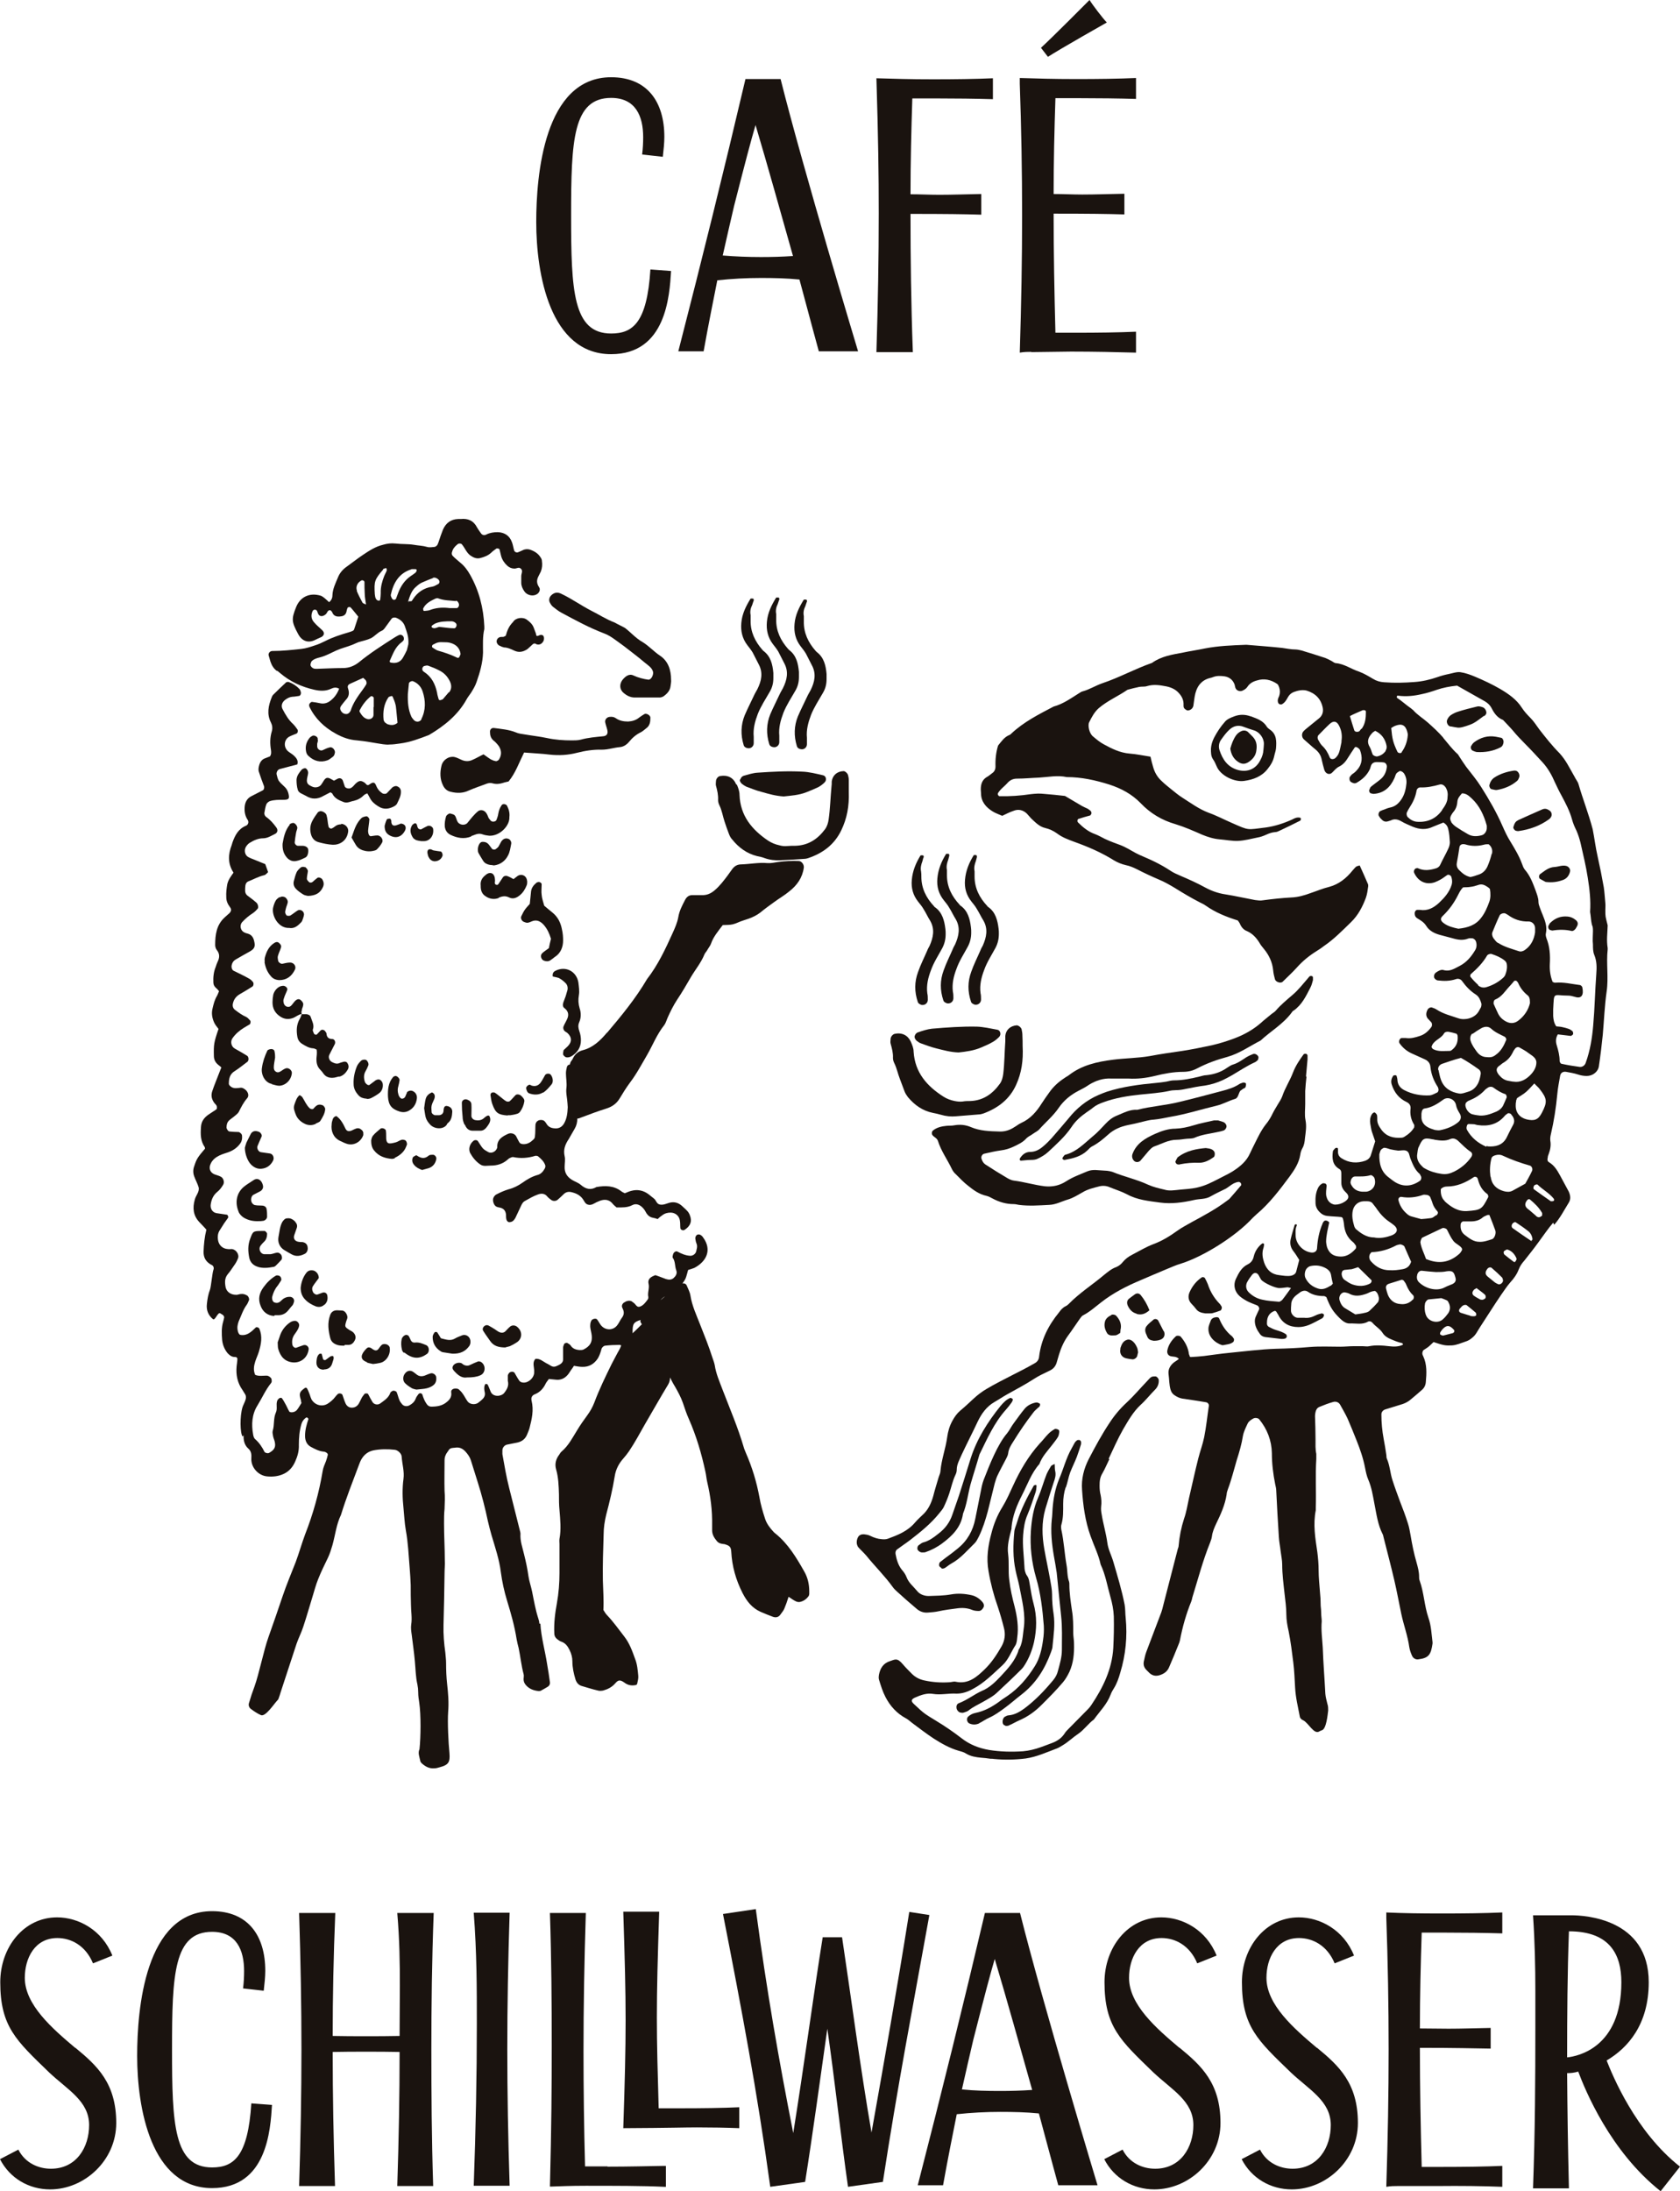 <?xml version="1.0" encoding="UTF-8"?>
<svg xmlns="http://www.w3.org/2000/svg" id="Ebene_2" data-name="Ebene 2" viewBox="0 0 65.04 84.82">
  <defs>
    <style>
      .cls-1 {
        fill: #1a130f;
        stroke-width: 0px;
      }
    </style>
  </defs>
  <g id="Ebene_1-2" data-name="Ebene 1">
    <g>
      <path class="cls-1" d="M20.88,62.85c0-.07-.02-.14-.04-.2-.11-.34-.17-.69-.24-1.04-.04-.2-.11-.39-.14-.59-.04-.29-.1-.57-.17-.85-.06-.26-.16-.52-.14-.8,0-.05-.02-.1-.03-.15-.14-.54-.27-1.09-.41-1.63-.11-.43-.18-.86-.26-1.3,0-.05,0-.1,0-.15,0-.1.08-.2.18-.22.13-.03.27-.05.4-.08.18-.04.31-.14.38-.32.03-.08.07-.16.09-.24.09-.35.17-.69.08-1.06-.03-.12.02-.21.13-.25.2-.08.33-.23.42-.42.03-.06.08-.11.12-.17.1.01.2.02.3.03.16.01.3-.05.41-.17.06-.06.1-.14.15-.21.04-.05.08-.11.11-.16.12.02.22.04.32.04.26.01.46-.11.6-.32.05-.08.09-.18.12-.28.02-.05.02-.1.05-.14.03-.04.08-.08.12-.08.18-.02.37-.03.56-.03.01,0,.03.01.06.02-.04.13-.12.24-.18.36-.06.12-.13.24-.19.36-.24.49-.48.98-.67,1.49-.07.18-.16.34-.27.49-.14.19-.28.39-.4.59-.18.29-.33.59-.6.82-.04.03-.06.08-.09.12-.13.17-.18.36-.12.57.09.31.1.64.11.96,0,.2,0,.41.02.61.03.37.07.75,0,1.12-.01.07,0,.14,0,.2,0,.37,0,.75,0,1.12,0,.39-.03.78-.1,1.17-.07.38-.12.77-.1,1.17,0,.11.06.19.15.25.04.03.09.06.13.07.16.06.24.18.31.32.07.14.11.29.11.44,0,.24.05.47.12.7.04.12.11.21.23.25.21.06.42.13.64.18.06.02.14.01.2,0,.18-.05.34-.13.47-.28.12-.14.19-.14.35-.03.13.1.27.13.43.1.03,0,.07-.03.07-.06.02-.1.05-.2.04-.3-.02-.22-.04-.45-.12-.65-.11-.3-.21-.6-.42-.87-.22-.28-.42-.57-.67-.83-.06-.06-.1-.14-.14-.2.02-.39-.01-.76-.02-1.14-.01-.59.01-1.19.03-1.79,0-.26.04-.51.1-.76.13-.49.25-.99.33-1.49.04-.26.16-.49.33-.68.08-.09.15-.18.22-.28.23-.34.42-.7.62-1.05.3-.51.59-1.03.9-1.54.05-.09.07-.17.07-.27.06.12.12.24.19.35.12.21.23.41.31.64.07.21.14.42.23.62.29.66.49,1.34.64,2.04.03.13.04.27.07.4.13.55.2,1.1.19,1.67,0,.07,0,.14,0,.2,0,.16.08.29.18.41.07.09.17.11.27.12.02,0,.03,0,.05.01.17.05.23.1.24.28.03.57.18,1.1.44,1.61.16.31.36.57.69.72.16.07.31.13.47.19.13.05.24.02.31-.09.05-.07.11-.14.14-.21.06-.14.11-.28.17-.47.12.08.2.14.29.18.04.02.1.03.15.02.14-.03.25-.11.33-.22.04-.05.03-.13.03-.19,0-.28-.06-.54-.2-.78-.3-.53-.62-1.06-1.1-1.45-.03-.02-.05-.04-.08-.07-.14-.15-.27-.32-.33-.51-.09-.27-.17-.55-.22-.84-.11-.59-.28-1.15-.52-1.7-.03-.08-.07-.16-.09-.24-.22-.75-.53-1.47-.81-2.2-.12-.32-.26-.63-.31-.97-.02-.1-.06-.2-.09-.29-.14-.44-.31-.86-.48-1.29-.14-.36-.31-.72-.37-1.11-.02-.13-.09-.26-.14-.38-.03-.08-.1-.1-.17-.09.06-.08.12-.16.15-.27.02-.08.05-.16.07-.25.09-.03.17-.05.24-.08.46-.24.7-.69.34-1.18-.01-.01-.02-.03-.03-.04-.05-.05-.1-.09-.18-.07-.05.01-.1.09-.09.16.01.07.02.13.05.2.04.11,0,.2-.02.3-.03.1-.14.17-.24.16-.17-.01-.33-.08-.48-.16-.05-.03-.1,0-.14.04-.03.04-.04.09-.05.14,0,.01,0,.04,0,.05.11.14.08.33.14.49.05.13-.02.23-.11.31-.09.07-.19.06-.29.03-.14-.05-.28-.11-.41-.15-.04.02-.05.02-.07.03-.14.06-.23.15-.19.31.04.17-.05.34-.01.51,0,.03,0,.07-.03.1-.08.11-.17.23-.3.27-.12.04-.16-.1-.24-.15-.03-.02-.05-.04-.08-.06-.1-.04-.2-.01-.29.05-.07.05-.11.13-.06.22.07.14.07.25-.03.38-.06.08-.1.18-.16.26-.17.25-.52.23-.68-.03-.04-.06-.07-.12-.11-.17-.04-.06-.18-.03-.22.03-.05.08-.05.16-.05.25.01.12.05.23.06.35.02.24-.06.4-.32.53-.04.02-.1.02-.15.02-.14-.01-.27-.05-.35-.18-.03-.04-.07-.06-.12-.09-.03-.02-.12,0-.13.04-.02.05-.04.09-.04.14,0,.15,0,.31,0,.46,0,.07-.04.13-.1.17-.04.03-.09.05-.13.07-.08.04-.16.05-.24,0-.06-.03-.11-.07-.18-.1-.13-.07-.25-.19-.42-.17-.12.13-.06.28-.05.43,0,.03,0,.07,0,.1,0,.19-.2.39-.4.39-.07,0-.14-.02-.18-.08-.07-.1-.12-.2-.18-.3-.04-.06-.18-.05-.22.02-.02.03-.04.06-.04.09,0,.07,0,.14,0,.2.05.19-.03.33-.14.47-.11.14-.42.17-.52-.04-.04-.09-.07-.19-.12-.28,0-.02-.05-.03-.08-.03,0,0-.02.02-.03.04-.04.1-.02.2,0,.3.02.11-.03.2-.11.27-.05.04-.1.09-.16.13-.13.08-.33.05-.41-.08-.07-.1-.12-.21-.19-.3-.04-.06-.09-.1-.14-.15-.05-.04-.19-.04-.24,0-.05.03-.06.08-.05.13.02.15-.05.26-.16.35-.18.16-.39.19-.62.19-.07,0-.13-.04-.17-.1-.08-.11-.13-.24-.17-.37,0-.02-.05-.05-.08-.05-.03,0-.06.02-.08.05-.04.05-.08.11-.1.17-.05.12-.13.19-.24.25-.09.05-.21.04-.28-.04-.04-.05-.09-.11-.11-.17-.04-.09-.06-.2-.1-.29,0-.03-.05-.05-.08-.06-.05-.02-.1,0-.14.04-.01.01-.03.02-.03.04-.07.19-.23.29-.38.4-.1.08-.25.05-.31-.05-.06-.1-.12-.21-.17-.31-.02-.03-.12-.03-.14,0-.03.04-.06.08-.09.12-.05.09-.09.19-.14.27-.06.09-.15.14-.26.14-.11,0-.19-.06-.24-.16-.05-.11-.08-.22-.12-.33-.02-.06-.13-.08-.18-.04-.04.04-.07.07-.1.11-.08.11-.19.2-.3.27-.22.13-.49.05-.62-.17-.03-.06-.05-.13-.07-.19-.03-.08-.06-.16-.1-.23-.02-.04-.06-.04-.09-.02-.21.15-.23.21-.15.47,0,.03.01.07.02.11-.05.08-.1.17-.16.25-.05.07-.13.11-.22.11-.03,0-.08-.01-.09-.03-.06-.1-.1-.21-.16-.31-.04-.07-.08-.15-.13-.21-.01-.02-.07-.01-.09,0-.04.03-.08.07-.09.11-.05.15.02.3-.05.45-.1.22-.05.47-.12.7-.02.06,0,.14.01.2.01.07.04.13.06.2.06.23,0,.34-.21.46-.05.03-.16,0-.18-.04-.09-.18-.2-.35-.36-.49-.05-.04-.07-.12-.08-.18-.07-.39-.05-.78.17-1.13.18-.29.31-.6.53-.87.01-.01.01-.03.02-.05,0-.05,0-.1-.03-.14-.05-.05-.1-.09-.17-.09-.15,0-.3.03-.44-.03-.08-.18-.05-.35,0-.51.04-.13.1-.25.14-.38.09-.3.15-.59.02-.9-.02-.04-.1-.07-.13-.05-.08.07-.14.14-.23.2-.11.08-.24.12-.38.09-.08-.02-.13-.23-.1-.37.01-.05.02-.1.04-.15.1-.22.17-.45.31-.64.04-.05.06-.12.09-.18.02-.05-.02-.15-.07-.18-.08-.05-.16-.07-.24-.06-.07,0-.13.04-.2.03-.19,0-.37-.11-.4-.32-.03-.18-.03-.33.09-.48.09-.1.16-.22.24-.33.06-.08.11-.17.15-.27.07-.15-.07-.36-.24-.37-.05,0-.1.01-.15,0-.2-.01-.35-.15-.38-.35-.02-.12-.01-.24.05-.35.06-.1.13-.2.19-.3.05-.07.1-.14.15-.21.02-.03-.01-.12-.05-.12-.13-.02-.27-.04-.4-.06-.16-.03-.25-.18-.22-.35.03-.19.1-.35.26-.48.09-.07.16-.17.22-.27.06-.1.01-.26-.09-.31-.07-.04-.16-.06-.24-.09-.18-.07-.24-.24-.15-.42.07-.15.19-.24.33-.31.12-.06.25-.09.38-.14.18-.07.33-.18.44-.34.06-.09.07-.19.06-.29,0-.06-.08-.13-.13-.14-.12,0-.24-.01-.35-.02-.05,0-.11-.08-.12-.15,0-.11.02-.2.1-.28.08-.07.16-.12.24-.19.05-.04.11-.09.14-.15.09-.18.18-.36.32-.52.08-.09.04-.23-.06-.32-.07-.06-.14-.1-.23-.08-.1.01-.2.03-.3-.02-.06-.03-.13-.1-.12-.15,0-.19.04-.37.23-.48.17-.11.33-.24.49-.36.06-.05.05-.19-.01-.23-.16-.1-.32-.19-.48-.28-.14-.08-.18-.27-.09-.4.12-.17.27-.3.45-.41.07-.04.15-.09.22-.13.03-.02.04-.11.02-.14-.05-.05-.09-.11-.15-.14-.16-.07-.3-.17-.43-.27-.09-.06-.12-.16-.09-.27.04-.16.13-.27.27-.35.16-.09.32-.19.48-.29.05-.03.06-.14.02-.18-.04-.05-.09-.1-.15-.13-.19-.11-.39-.2-.59-.3-.07-.03-.1-.14-.08-.22.02-.09.06-.16.14-.21.19-.11.38-.22.58-.33.19-.11.19-.22.15-.39-.03-.14-.1-.25-.25-.29-.05-.01-.1-.03-.14-.05-.14-.07-.18-.27-.08-.39.13-.14.27-.26.43-.36.07-.05.13-.11.18-.17.02-.03.02-.1,0-.14-.01-.05-.05-.09-.09-.12-.1-.09-.22-.17-.32-.25-.05-.04-.08-.11-.08-.18,0-.07,0-.14.01-.2.01-.07.04-.13.11-.16.2-.08.4-.19.61-.24.06-.01.11-.07.16-.12-.04-.11-.07-.2-.11-.31-.12-.05-.25-.1-.37-.15-.09-.04-.19-.07-.28-.12-.14-.07-.18-.26-.1-.4.04-.06.08-.11.14-.15.16-.1.34-.18.52-.18.18,0,.32-.1.47-.17.1-.05.12-.16.04-.26-.11-.15-.23-.29-.39-.4-.05-.04-.08-.11-.06-.18.02-.1.03-.2.07-.3.02-.06.09-.11.14-.13.16-.05.33-.05.51-.05.23,0,.26-.04.2-.27-.03-.1-.08-.18-.16-.25-.08-.07-.15-.14-.21-.22-.04-.07-.06-.16-.08-.24-.02-.08.04-.19.12-.21.23-.06.46-.12.68-.18.05-.15-.04-.25-.12-.33-.07-.07-.17-.12-.24-.18-.18-.16-.16-.44.04-.56.09-.05.19-.08.28-.12.06-.02.08-.12.04-.17-.05-.07-.1-.14-.16-.2-.18-.16-.3-.37-.41-.58-.07-.13-.02-.27.1-.36.08-.06.17-.11.28-.12.08,0,.17-.02.25-.03.06,0,.1-.1.07-.17-.01-.03-.02-.07-.04-.09-.12-.13-.26-.22-.42-.28-.03-.01-.08,0-.1.01-.17.16-.34.32-.51.49-.02.02-.04.06-.05.09-.13.32-.2.65-.03.98.05.1.07.22.03.35-.07.23-.07.47-.03.71.01.08.02.17-.04.25-.06.02-.12.05-.18.07-.12.04-.19.13-.23.25-.03.1-.05.2-.01.3.06.18.12.35.19.53.02.06,0,.15-.06.17-.14.07-.27.14-.41.21-.19.09-.27.25-.28.45-.01.17.02.33.12.48.05.08.02.18-.06.22-.3.12-.43.37-.53.65-.01.03-.02.07-.03.1-.14.36-.16.72.07,1.07-.1.14-.2.27-.24.44-.03.17-.05.33-.04.51,0,.14.05.26.14.38.07.09.05.16-.01.23-.06.06-.13.11-.19.17-.32.29-.37.67-.37,1.07,0,.06.02.14.06.19.13.16.11.31.03.47-.03.06-.05.13-.07.19-.08.19-.1.4-.09.6,0,.09.04.16.11.22.04.03.07.07.11.12-.03.06-.05.13-.08.18-.09.15-.13.31-.17.48-.05.19-.02.37.06.55.04.09.11.17.17.25-.18.52-.19.61-.18,1.04,0,.15.06.26.17.35.04.03.08.06.12.1-.03.08-.06.14-.08.2-.09.24-.19.47-.27.71-.06.17-.03.33.09.48.04.05.11.08.08.22-.02.01-.07.06-.13.09-.07.05-.14.09-.21.14-.16.12-.26.26-.27.47-.02.28-.02.54.15.78,0,.01,0,.03.01.05-.29.34-.33.4-.42.68-.05.13-.05.27,0,.4.05.14.13.28.17.42.04.18-.11.31-.15.48-.09.32-.06.61.17.86.09.1.19.19.28.3-.07.28-.1.57-.11.86,0,.21.08.36.25.47.03.02.06.03.09.05.05.04.07.11.04.18-.04.11-.09.65-.13.76-.07.18-.1.36-.12.55-.03.24.05.44.23.59.09.08.19-.29.29-.22.05.04.13.05.15.15-.01.04-.02.11-.04.17-.07.23-.06.47-.04.71.02.19.09.36.21.51.06.06.12.12.21.14.06.02.14-.02.17.07,0,.1-.02.2-.03.3-.03.33.03.64.23.92.03.04.05.09.08.13.07.09.06.19.02.29-.02.05-.04.09-.06.14-.13.24-.15.91-.07,1.17.05.17.07-.09.07.08,0,.17.05.34.19.46.11.1.12.23.11.37-.02.35.27.67.61.7.22.02.44,0,.65-.1.21-.1.35-.27.44-.48.09-.2.15-.41.14-.64,0-.27.02-.54.1-.81.03-.1.09-.18.17-.24.01,0,.04-.02.05-.01.02.02.06.05.05.06-.07.21-.13.42-.13.65,0,.18.06.34.23.43.15.08.3.16.47.18.05,0,.1.02.14.05.02.01.05.06.04.08-.02.08-.04.16-.07.24-.05.13-.11.25-.13.39-.14.84-.37,1.66-.68,2.45-.13.35-.23.71-.36,1.06-.17.44-.36.88-.51,1.33-.18.53-.36,1.06-.55,1.59-.18.5-.36,1.41-.54,1.91-.08.21-.15.42-.21.63-.03.08,0,.18.07.23.12.09.25.18.39.24.17.08.5-.42.62-.55.02-.02.05-.05.06-.08.03-.08.06-.16.08-.24.21-.63.41-1.26.62-1.89.08-.23.19-.44.26-.66.13-.39.24-.78.36-1.17.07-.23.13-.46.22-.68.11-.28.25-.56.38-.83.07-.15.12-.31.17-.48.11-.39.15-.8.33-1.17.2-.65.45-1.28.69-1.92.03-.08.06-.16.1-.23.11-.19.27-.31.48-.35.27-.05.54-.05.81-.02.12.01.27.15.27.27.02.29.11.57.07.86-.05.37-.04.75,0,1.12.03.29.04.58.09.86.09.49.11.98.15,1.47.02.22.03.44.04.66,0,.25,0,.51.01.76,0,.25.05.51.01.76-.02.13,0,.27.02.41.04.34.09.67.12,1.01.03.31.03.61.1.91.02.1.03.2.03.3,0,.14.02.27.04.4.07.46.06,1.34.01,1.8-.07.15,0,.3.03.45,0,.03.03.07.05.09.14.13.3.22.5.2.07,0,.13-.02.2-.04.34-.09.41-.19.38-.55-.04-.39-.08-1.2-.05-1.6.03-.36,0-.71-.04-1.07-.03-.27-.04-.54-.04-.81,0-.14-.02-.27-.03-.41-.05-.35-.08-.71-.07-1.07.02-.66.03-1.33.04-1.99,0-.17.02-.34.01-.51,0-.48-.03-.95-.03-1.43,0-.19,0-.37.02-.56.01-.24.02-.47,0-.71-.01-.37,0-.75,0-1.12,0-.08,0-.17.04-.25.03-.08.09-.14.13-.21.06-.08.15-.07.23-.08.16-.03.29.02.41.15.09.1.17.21.21.34.09.28.17.55.26.83.16.5.29,1.01.4,1.53.04.18.09.36.14.54.14.47.3.94.36,1.43.05.37.13.74.24,1.1.15.49.29.98.37,1.49.02.12.05.23.08.35.07.33.1.67.19,1,.02.06,0,.14,0,.2,0,.09.03.16.09.23.13.15.3.21.49.23.03,0,.07,0,.1-.02.09-.05.18-.1.26-.15.06-.04.09-.1.08-.17-.03-.24-.07-.47-.11-.71-.08-.52-.23-1.03-.26-1.56ZM25.75,50.18c-.06.05-.12.1-.18.15.05-.06.11-.11.18-.15ZM24.81,51.09s0,0,0,0c0,0-.02.02-.02.03,0,.06.03.1.06.14-.12.12-.24.24-.36.35,0-.01,0-.03,0-.04,0-.32.03-.39.32-.48Z"></path>
      <path class="cls-1" d="M10.73,25.96s.08.07.12.1c.39.33.83.53,1.32.64.22.05.44.06.65-.04.09-.04.19-.07.31,0-.07.18-.17.33-.32.45-.12.1-.26.15-.43.11-.1-.02-.2-.04-.3-.05-.05,0-.13.09-.11.14,0,.02,0,.03.01.05.22.46.58.8,1.02,1.04.25.14.52.24.82.26.34.03.67.1,1.01.15.08.01.17.02.25.01.14,0,.27-.02.41-.04.39-.05.76-.19,1.12-.33.59-.35,1.12-.77,1.46-1.39.05-.09.12-.17.17-.25.08-.13.16-.26.21-.41.13-.37.24-.75.25-1.14,0-.31-.02-.61.05-.91,0-.03,0-.07,0-.1-.03-.71-.2-1.38-.55-2-.1-.18-.22-.34-.38-.47-.1-.09-.21-.17-.3-.27-.03-.03-.04-.1-.02-.14.03-.12.1-.21.2-.29.01-.01.03-.02.04-.03.04-.02.12-.01.14.02.12.14.18.33.34.44.12.08.24.13.38.09.15-.04.29-.09.41-.2.06-.06.13-.11.2-.16.04-.03.12,0,.13.03.02.08.04.16.06.25.04.15.13.28.24.38.08.07.17.11.28.11.08,0,.17-.07.24,0,.1.08.02.19.02.29,0,.09,0,.17,0,.26,0,.12.05.23.12.33.09.14.3.2.45.13.12-.05.19-.19.12-.29-.1-.15-.1-.28-.02-.43.03-.06.06-.12.09-.18.05-.13.06-.27.04-.4,0-.05-.02-.1-.05-.14-.09-.15-.23-.24-.4-.3-.12-.04-.23-.02-.34.04-.04.02-.09.04-.14.06-.06.02-.14-.02-.15-.09-.03-.1-.04-.2-.08-.3-.09-.25-.28-.38-.55-.39-.15,0-.3.02-.44.09-.09.05-.17.02-.22-.06-.05-.07-.1-.14-.14-.21-.13-.26-.35-.36-.63-.33-.03,0-.07,0-.1,0-.29.01-.48.16-.59.41-.03.08-.06.16-.09.24-.04.11-.07.23-.12.34-.02.04-.07.08-.11.09-.1.01-.21.03-.3,0-.17-.05-.34-.05-.5-.08-.24-.04-.47-.02-.71-.05-.18-.02-.33,0-.5.05-.29.07-.53.23-.77.39-.21.14-.41.3-.62.45-.16.11-.28.25-.35.43-.09.22-.2.43-.21.68,0,.11-.04.2-.13.27-.06-.06-.12-.11-.19-.17-.04-.03-.08-.06-.13-.08-.43-.13-.8.04-.96.45-.18.45-.17.56.07,1.01.02.04.05.09.08.13.14.18.34.23.55.14.09-.04.18-.09.28-.13.11-.06.13-.16.05-.25-.11-.11-.23-.2-.33-.32-.11-.12-.13-.27-.06-.43.01-.03.04-.05.07-.06.03,0,.07,0,.09.03.02.02.03.06.04.09.06.18.21.15.32.05.05-.05.06-.16.17-.15.03.03.06.05.07.08.06.16.19.18.33.16.11-.01.19-.06.22-.17.01-.05.02-.1.04-.15.01-.04.1-.06.13-.02.1.11.19.23.29.35-.05.17-.11.33-.16.49,0,.02-.02.03-.05.06-.04.02-.11.04-.17.06-.31.09-.62.19-.91.34-.12.06-.25.12-.38.16-.18.06-.35.12-.54.14-.37.04-.74.08-1.12.08-.09,0-.16.09-.14.17.02.08.05.16.07.24.05.15.13.28.26.37ZM13.56,27.53c-.02.06-.09.11-.15.11-.09,0-.16-.04-.21-.12-.04-.07-.04-.13,0-.19.06-.08.12-.16.19-.24.12-.12.14-.26.09-.42-.04-.11-.01-.16.07-.2.17-.08.34-.15.51-.23.04.04.09.07.11.11.02.04.03.1.01.14-.04.07-.09.14-.14.21-.19.26-.38.52-.47.83ZM14.46,27.37c0,.1,0,.2,0,.3,0,.11-.1.18-.21.17-.17-.03-.25-.16-.33-.29,0-.01,0-.04,0-.05.11-.21.25-.4.44-.55.01,0,.04,0,.05,0,.02.02.06.04.06.06,0,.12,0,.24,0,.36h0ZM14.97,28.01c-.07-.03-.11-.09-.12-.15-.03-.31.01-.61.19-.87.02-.02.06-.03.09-.04.04-.02.07,0,.08.04.04.09.08.19.1.28.02.06.02.13.03.2.02.17.03.33.05.51-.13.11-.27.1-.42.04ZM16.32,27.84c-.06.11-.21.13-.3.03-.03-.04-.07-.08-.09-.12-.13-.28-.15-.59-.14-.89.01-.13.03-.27.04-.4,0-.06.11-.11.16-.09.18.07.31.21.37.39.12.36.13.73-.05,1.08ZM17.38,26.79c-.08.09-.15.18-.23.27-.02.02-.06.03-.09.04-.04.01-.07,0-.08-.04-.02-.08-.05-.16-.06-.25-.07-.33-.21-.61-.5-.8-.01,0-.02-.02-.04-.03-.06-.06-.03-.18.05-.2.05-.01.1-.03.15-.01.14.05.29.11.42.18.19.09.33.24.42.43.07.15.07.3-.04.43ZM17.83,25.32s-.03.09-.06.13c-.02.02-.07.02-.09,0-.23-.11-.46-.19-.71-.26-.08-.02-.15-.08-.22-.12-.04-.02-.03-.1.02-.12.17-.09.22-.1.42-.09.06,0,.17,0,.26.03.21.06.35.2.38.42ZM16.71,24.27s0-.04.01-.05c.04-.03.08-.06.12-.08.2-.09.42-.09.64-.09.05,0,.1.02.14.05.04.03.07.07.05.13-.01.05-.05.1-.1.09-.17,0-.33-.03-.53-.05-.08-.02-.19.09-.3.03-.01,0-.03-.02-.03-.03ZM17.64,23.25c.06,0,.11.06.13.14.01.07-.04.15-.09.15-.07,0-.14,0-.2,0-.05,0-.1,0-.16-.01-.23-.02-.46,0-.69.09-.06.02-.13.02-.2.03-.01,0-.04-.01-.04-.02,0-.03-.02-.07,0-.09.1-.19.28-.28.47-.37.03-.01.07-.02.1-.01.23.09.46.08.7.11ZM16.75,22.37c.07-.03.16,0,.23.07.05.05.04.15-.02.17-.08.04-.15.09-.23.1-.32.05-.56.21-.74.48-.02.03-.04.07-.06.08-.04.01-.1,0-.14.01.02.02.04.04.06.05-.02-.01-.04-.02-.05-.03h0s0-.02,0-.02c0,0,0,0,0,0,0,0,0,0,0,0,0,0,0,0,0,0,0,0,0,0,0,0,.07-.21.13-.42.31-.57.08-.07.15-.13.25-.17.14-.06.28-.12.42-.17ZM15.94,22.03s.1,0,.15,0c.01,0,.03.01.04.03,0,0,0,.03,0,.04-.02.03-.03.06-.06.08-.05.04-.11.08-.17.12-.23.16-.38.38-.48.64-.03.08-.06.16-.09.24-.01.02-.05.04-.08.04-.03,0-.06-.03-.08-.06-.02-.04-.05-.1-.04-.14.1-.45.31-.83.79-.98ZM14.83,22.03s.12-.06.13-.03c.01.03.02.06.01.09-.02.06-.06.12-.1.22-.07.18-.14.41-.13.65,0,.08-.01.16-.02.25,0,.01-.02.04-.03.04-.03,0-.07,0-.09-.02-.03-.02-.05-.05-.06-.08-.02-.05-.02-.1-.03-.15-.03-.5-.01-.56.32-.95ZM13.82,22.87c-.06-.16.02-.33.19-.41.02,0,.06.01.08.03.01,0,.02.03.02.04,0,.15,0,.3.01.45,0,.13.03.26.05.42-.06-.03-.12-.04-.14-.08-.08-.15-.16-.3-.22-.45ZM12.05,25.61s.07-.07.12-.09c.08-.04.16-.06.24-.08.22-.06.41-.17.61-.26.2-.09.42-.14.62-.22.08-.03.15-.07.23-.1.16-.05.33-.08.48-.15.15-.07.26-.22.42-.29.06-.02.11-.08.15-.14.08-.11.16-.22.24-.33.04-.05.13-.06.19-.03.15.06.27.17.32.31.07.21.16.41.14.7-.01.04-.03.14-.06.24-.04.09-.09.18-.14.27-.1.19-.27.25-.47.21-.04,0-.07-.04-.05-.07.12-.26.21-.54.46-.72.03-.02.05-.05.07-.07.03-.04.02-.14-.03-.18-.04-.04-.09-.05-.14-.03-.06.03-.12.06-.18.1-.47.3-.94.6-1.38.96-.18.14-.38.22-.61.22-.34,0-.68.02-1.02.03-.05,0-.11,0-.15-.03-.04-.02-.08-.07-.09-.11,0-.04.01-.1.04-.14Z"></path>
      <path class="cls-1" d="M23.5,39.97c-.25.3-.54.58-.93.68-.19.05-.3.15-.38.3-.02.05-.05.09-.08.13-.03.04-.04.09-.05.13-.05,0-.09.03-.11.08-.02.08-.04.17-.04.25,0,.19.04.38.02.56-.03.21.03.4.04.61,0,.05.01.1.01.15-.01.22-.03.44-.15.64-.07.11-.16.17-.29.18-.16,0-.3-.03-.39-.19-.02-.03-.04-.06-.06-.08-.05-.06-.16-.07-.24-.04-.07.03-.11.09-.12.16-.01.15,0,.31-.02.46,0,.05-.03.1-.07.13-.1.1-.22.17-.36.17-.07,0-.14-.01-.18-.08-.04-.07-.08-.15-.12-.23-.06-.1-.2-.14-.31-.09-.22.1-.43.22-.42.51,0,.02,0,.03-.01.05-.05.13-.21.21-.33.15-.07-.04-.15-.08-.21-.14-.08-.09-.13-.19-.2-.29-.04-.05-.13-.05-.18,0-.14.12-.19.31-.12.46.1.18.23.34.4.45.12.08.26.04.4.04.25,0,.47-.07.65-.23.03-.02.05-.05.08-.06.05-.02.1-.05.14-.04.29.06.57.04.86-.05.03,0,.07,0,.1.02.12.1.23.2.28.35.01.04,0,.1-.03.14-.06.11-.15.2-.26.23-.22.06-.41.17-.59.3-.17.12-.35.21-.55.26-.16.05-.32.12-.47.2-.04.02-.08.07-.1.11-.06.1,0,.31.11.36.04.02.1.03.15.04q.2.05.22.27c0,.07,0,.14.02.2.01.04.06.09.1.09.04,0,.1-.01.14-.04.04-.03.07-.07.1-.12.08-.17.16-.34.24-.51.03-.06.07-.12.13-.15.16-.09.33-.19.5-.25.13-.05.27-.05.37.08.04.05.1.09.15.13.07.05.17.05.24,0,.09-.08.18-.16.26-.24.08-.07.18-.09.29-.06.17.04.32.11.43.26.06.08.09.19.2.22.13.04.23-.04.33-.09.05-.02.09-.04.14-.06.2-.07.37-.04.5.13.04.05.1.09.14.13.22,0,.42.01.61-.09.15-.08.3-.01.41.11.06.06.1.14.14.21.06.09.14.15.25.17.06.01.13.03.18.05.06-.06.11-.1.17-.14.1-.08.21-.11.33-.11.18,0,.33.12.36.3.02.1.01.2.02.3,0,.06.1.11.16.07.23-.15.3-.33.21-.56-.02-.06-.06-.13-.1-.17-.07-.08-.15-.14-.22-.21-.14-.12-.3-.16-.48-.11-.11.03-.22.09-.35.07-.15-.02-.15-.17-.25-.24-.07-.05-.13-.11-.2-.16-.2-.15-.43-.2-.68-.13-.08.02-.16.06-.24.09-.04-.02-.09-.04-.13-.07-.29-.23-.63-.23-.97-.17-.22.13-.41.08-.6-.08-.1-.09-.24-.13-.35-.2-.19-.12-.29-.28-.28-.51,0-.13.03-.28,0-.4-.06-.26.02-.46.16-.67.08-.13.15-.27.23-.4.07-.12.1-.25.1-.39.05,0,.1-.02.17-.05.32-.12.64-.24.96-.34.22-.07.39-.19.51-.39.12-.2.25-.41.39-.6.26-.34.46-.72.67-1.08.22-.38.38-.8.66-1.15.06-.08.09-.18.13-.28.11-.25.23-.49.38-.72.19-.28.36-.58.53-.87.17-.29.39-.55.52-.87.02-.06.08-.11.11-.17.05-.09.12-.17.15-.26.09-.26.27-.47.45-.71.15-.01.27,0,.39-.03.13-.03.25-.1.38-.14.08-.03.16-.05.24-.08.16-.06.31-.13.45-.24.17-.14.35-.27.53-.4.19-.14.4-.26.58-.41.31-.24.52-.54.57-.93.01-.12-.09-.25-.2-.25-.27-.01-.54,0-.81.04-.13.02-.27.05-.4.04-.34-.03-.68.04-1.01.05-.15,0-.26.06-.35.18-.06.08-.12.17-.18.25-.15.2-.31.41-.5.57-.15.13-.31.2-.51.19-.12,0-.24,0-.36,0-.13,0-.22.07-.28.19-.11.21-.22.42-.26.66-.04.22-.13.42-.22.62-.28.62-.57,1.24-.99,1.78-.44.75-.99,1.42-1.55,2.08Z"></path>
      <path class="cls-1" d="M19.2,29.46c-.06,0-.13-.03-.19-.06-.1-.06-.19-.13-.29-.2-.15.07-.28.15-.42.21-.14.07-.29.07-.44,0-.09-.04-.18-.09-.28-.11-.06-.01-.14,0-.2.02-.15.06-.26.18-.29.33-.06.25-.06.51.06.75.06.13.16.22.3.25.24.06.47.06.7-.05.23-.1.47-.18.71-.27.06-.02.14-.03.2-.01.14.04.27.03.4-.01.08-.03.16-.04.23-.06.27-.33.4-.72.6-1.12.35.03.68.04.99.08.36.04.71.02,1.06-.07.32-.08.63-.13.96-.12.24,0,.47-.08.7-.1.13-.01.26-.09.35-.2.13-.16.28-.29.47-.38.07-.04.14-.1.2-.15.14-.1.16-.25.16-.41,0-.09-.15-.18-.23-.14-.07.04-.14.09-.21.14-.12.1-.27.14-.42.15-.18,0-.34-.03-.48-.13-.07-.05-.15-.06-.24-.05-.11.01-.19.11-.17.21.02.1.06.2.08.29.04.15-.02.24-.16.25-.29.03-.57.05-.86.13-.11.03-.24.03-.35.03-.32,0-.64-.02-.96-.09-.28-.06-.57-.09-.86-.14-.12-.02-.24-.03-.35-.08-.27-.11-.56-.13-.85-.17-.09-.01-.16.06-.15.16,0,.12.03.23.13.32.08.06.15.14.21.22.11.17.12.35,0,.53-.02.03-.09.06-.13.06Z"></path>
      <path class="cls-1" d="M25.55,25.38c-.24-.16-.43-.38-.68-.53-.25-.14-.45-.37-.67-.54-.14-.08-.26-.13-.4-.21-.34-.13-.61-.31-.91-.46-.39-.2-.75-.46-1.15-.65-.12-.06-.22-.07-.33,0-.01,0-.03.02-.04.03-.1.07-.14.21-.08.31.03.06.07.12.12.16.11.08.21.17.33.23.54.29,1.07.58,1.65.8.24.09.43.25.64.4.09.06.16.12.24.18.23.18.46.35.68.54.12.1.29.2.33.36.03.12-.07.32-.18.31-.17-.02-.4-.08-.57-.16-.18-.09-.33.04-.44.18-.12.17-.1.37.06.5.12.1.26.17.42.17.17,0,.34,0,.51,0h0c.15,0,.31,0,.46,0,.05,0,.1-.02.14-.04.14-.1.26-.22.28-.4.01-.08.03-.17.02-.25,0-.37-.11-.72-.43-.93Z"></path>
      <path class="cls-1" d="M11.69,29.78c-.1.12-.2.24-.21.4,0,.13.01.27.05.4.04.12.18.15.28.21.01,0,.03.02.04.02.22.14.45.13.67,0,.09-.05.18-.09.27-.14.03.02.07.03.08.06.09.18.26.25.44.32.14.05.26-.03.39-.05.16-.04.28-.11.39-.22.03-.03.08-.05.13-.07.04.07.07.12.1.18.07.14.19.24.32.32.21.14.42.11.62,0,.04-.02.09-.06.11-.1.07-.15.16-.3.15-.48,0-.09-.06-.16-.14-.19-.05-.03-.14,0-.19.04-.07.07-.14.15-.21.22-.04.04-.14.04-.19,0-.1-.07-.17-.15-.22-.27-.06-.16-.12-.17-.26-.07-.04.03-.08.05-.12.01-.02-.02-.05-.05-.07-.07-.15-.1-.22-.09-.36.04-.06.06-.1.13-.19.17-.07.03-.19,0-.22-.06-.03-.08-.05-.16-.08-.24-.04-.08-.12-.11-.21-.06-.04.02-.09.05-.13.07-.03-.02-.06-.03-.09-.05-.15-.09-.22-.08-.3.04-.04.06-.07.12-.11.17-.07.09-.21.12-.32.08-.05-.02-.09-.04-.14-.07-.06-.04-.09-.1-.09-.17,0-.1.04-.2.05-.3,0-.07-.03-.13-.08-.17-.04-.03-.13,0-.18.05Z"></path>
      <path class="cls-1" d="M13.13,41.68c.16-.04.26-.15.34-.29.04-.08.03-.16-.02-.24-.03-.05-.1-.07-.18-.04-.05.01-.1.03-.15.05-.09.03-.17,0-.25-.04-.12-.05-.17-.19-.12-.29.07-.14.14-.27.21-.41.04-.08,0-.19-.09-.2-.14,0-.22-.06-.23-.21,0-.03-.03-.06-.05-.09-.04-.06-.13-.08-.18-.03-.05.05-.09.1-.14.15-.03.03-.1.01-.12-.04-.02-.05-.05-.11-.04-.14.07-.18-.03-.33-.08-.49-.02-.07-.09-.1-.16-.11-.06,0-.13,0-.19,0-.02.06-.04.12-.07.17-.13.22-.14.45-.1.69.02.13.08.22.19.29.13.08.26.16.42.17.05,0,.09.03.14.05.02.13,0,.24-.01.36,0,.16.03.3.15.42.05.05.09.1.13.16.09.12.22.16.36.15.08,0,.17-.04.25-.05Z"></path>
      <path class="cls-1" d="M20.6,35.66c.18-.07.32,0,.45.14.14.16.22.34.28.54-.03.12-.06.25-.08.36-.1.08-.19.13-.26.2-.09.08-.04.26.08.29.08.03.17.03.24-.02.06-.04.11-.08.16-.12.24-.15.33-.39.33-.65,0-.13-.01-.27-.04-.4-.05-.28-.16-.51-.39-.69-.09-.07-.18-.15-.3-.25-.04-.15-.09-.28-.1-.42-.02-.13,0-.27,0-.41,0-.06-.1-.11-.15-.08-.02,0-.03,0-.05.02-.11.09-.19.19-.21.33-.02.17-.03.34-.05.49-.07.08-.13.14-.18.21-.06.08-.1.17-.15.27-.03.07.01.17.09.21.05.02.1.04.14.04.07,0,.13-.04.19-.06Z"></path>
      <path class="cls-1" d="M18.25,32.36s.1-.03.14-.05c.1-.04.19-.05.3-.01.08.03.17.04.25.05.41.02.8-.39.78-.72.02-.16-.02-.3-.09-.44-.04-.07-.17-.09-.21-.02-.07.1-.11.21-.13.33-.01.08-.04.16-.07.24-.03.07-.16.09-.22.03-.03-.04-.07-.08-.09-.12-.03-.08-.06-.16-.12-.22-.08-.08-.2-.09-.28-.03-.16.13-.28.29-.41.45-.1.12-.32.09-.39-.05-.04-.07-.05-.17-.1-.23-.04-.05-.11-.06-.18-.08-.05-.01-.14.06-.16.11-.04.13-.06.26-.05.4.02.15.1.26.23.32.25.12.52.17.79.06Z"></path>
      <path class="cls-1" d="M21.82,40.65s-.04.15-.01.19c.04.06.1.1.17.09.05,0,.1-.02.14-.04.23-.14.37-.34.37-.62,0-.12-.02-.24-.06-.35-.04-.12-.06-.22-.01-.34.08-.18.08-.37.02-.55-.05-.17-.06-.33-.03-.5.03-.17,0-.34-.02-.51-.08-.43-.5-.64-.89-.44-.08.04-.12.11-.1.22.08.02.16.03.24.06.09.05.17.11.24.18.08.07.11.17.09.28-.02.08-.05.16-.07.24-.03.08-.06.16-.09.24-.03.09-.03.18.05.23.16.13.17.28.08.45-.04.09-.1.18-.13.27-.01.04,0,.1.03.14.03.04.08.06.12.09.18.16.19.35.02.52-.05.05-.1.09-.15.14Z"></path>
      <path class="cls-1" d="M19.49,25.06c.16,0,.3.07.43.13.18.08.33.04.48-.05.07-.05.12-.11.19-.17.05-.05.1-.09.18-.03.13.04.23-.03.28-.15.03-.12,0-.24-.14-.21-.09.03-.15.09-.16-.05-.03-.08-.06-.16-.09-.24-.05-.13-.15-.22-.26-.3-.16-.12-.44-.08-.54.09-.15.15-.22.31-.28.53-.03.01-.05.03-.08.04-.03.01-.1,0-.14.01-.07.02-.12.07-.13.14-.02.07.04.17.12.2.05.02.09.05.14.05Z"></path>
      <path class="cls-1" d="M19.32,34.74c.14-.05.25-.07.39,0,.16.08.3.01.42-.09.12-.1.2-.23.26-.38.02-.05.02-.1.02-.15-.01-.1-.05-.2-.16-.24-.08-.03-.17-.01-.24.05-.04.03-.08.06-.13.1-.07-.04-.14-.08-.22-.11-.06-.03-.15-.02-.19.04-.05.07-.09.14-.14.21-.03.04-.05.1-.11.08-.06-.01-.07-.06-.06-.11,0-.03.01-.07,0-.1,0-.13-.07-.23-.14-.24-.09-.02-.17.02-.23.08-.13.1-.2.23-.18.4,0,.05,0,.1.01.15.02.1.07.19.16.25.16.12.35.15.53.08Z"></path>
      <path class="cls-1" d="M9.23,46.9c.04.09.11.17.2.23.18.11.38.15.59.14.05,0,.1,0,.15-.01.08,0,.17-.08.17-.16,0-.1,0-.2-.02-.3-.01-.07-.07-.12-.14-.13-.1-.01-.2,0-.3-.02-.04,0-.09-.04-.12-.08-.07-.1-.04-.27.05-.32.09-.05.18-.09.27-.14.08-.05.12-.13.1-.22-.04-.2-.2-.32-.36-.21-.13.09-.26.16-.38.26-.31.26-.34.65-.2.97Z"></path>
      <path class="cls-1" d="M13.21,31.91c-.09,0-.17.02-.24.08-.04.03-.08.06-.13.08-.03.02-.11-.02-.12-.07-.02-.08-.03-.17-.04-.25-.01-.07-.02-.13-.04-.2-.02-.08-.16-.16-.24-.15-.03.01-.07.02-.09.04-.08.11-.16.22-.22.34-.09.17-.1.36-.04.55.05.14.14.23.28.27.18.05.37.09.55.1.26.01.55-.14.6-.51.02-.16-.12-.3-.28-.3Z"></path>
      <path class="cls-1" d="M11.36,52.74c.31.01.55-.2.59-.51.01-.1-.09-.19-.2-.16-.1.03-.19.07-.28.1-.06.02-.13-.04-.15-.11-.03-.16,0-.3.1-.43.07-.1.14-.19.16-.31.02-.09-.08-.21-.18-.19-.05,0-.1.02-.14.04-.19.12-.33.29-.41.5-.04.11-.07.22-.1.29.01.11,0,.18.02.25.08.29.25.51.6.53Z"></path>
      <path class="cls-1" d="M10.63,50.91c.05,0,.1,0,.15,0,.16,0,.29-.07.39-.2.05-.07.11-.13.16-.19.02-.03.03-.06.04-.09.06-.14-.05-.24-.17-.23-.07,0-.13.02-.19.05-.06.03-.1.08-.16.13-.07.06-.15.07-.24.03-.06-.03-.09-.14-.07-.22.04-.15.1-.29.2-.41.05-.06.09-.14.14-.21.03-.04,0-.15-.06-.18-.04-.02-.11-.03-.14-.01-.19.11-.35.27-.48.45-.16.22-.22.45-.11.72.09.24.28.38.53.39Z"></path>
      <path class="cls-1" d="M9.98,49.04c.2.06.4.04.61,0,.03,0,.07-.03.09-.05.07-.07.14-.14.21-.22.04-.04.03-.14,0-.19-.04-.06-.1-.1-.17-.09-.08.01-.16.05-.25.06-.08,0-.17,0-.25,0-.14-.02-.22-.2-.14-.32.05-.07.11-.13.17-.19.07-.08.09-.18.09-.28,0-.04-.06-.1-.09-.11-.05,0-.1,0-.13,0-.32,0-.33.02-.43.29-.1.25-.09.5-.04.75.04.18.16.3.34.35Z"></path>
      <path class="cls-1" d="M13.34,52.07s0,0,0-.01c.05,0,.1,0,.15,0,.13,0,.21-.09.26-.21.04-.1,0-.23-.12-.31-.03-.02-.06-.03-.09-.05-.2-.13-.2-.13-.13-.36.02-.05.04-.1.04-.14,0-.09-.08-.25-.2-.26-.07,0-.14-.01-.2-.01-.14,0-.23.07-.27.19-.11.3-.07.6.01.9.04.14.15.22.3.26.08.02.17.02.25.02Z"></path>
      <path class="cls-1" d="M11.44,47.3c-.08-.08-.18-.16-.32-.14-.09,0-.14.07-.19.14-.1.18-.11.39-.15.59-.03.18.03.37.21.49.1.06.2.12.31.18.17.09.33.06.49-.02.09-.04.14-.15.12-.26-.01-.11-.08-.18-.2-.2-.05,0-.1,0-.15-.01-.14-.02-.21-.12-.17-.25.03-.1.07-.19.1-.29.03-.09,0-.17-.06-.23Z"></path>
      <path class="cls-1" d="M10.24,37.23c.03.2.1.39.24.55.08.1.18.15.33.16.28,0,.48-.14.61-.41.06-.13-.05-.28-.2-.27-.1,0-.2.03-.3.05-.05,0-.13-.05-.15-.11-.01-.06-.03-.14-.01-.2.03-.11.09-.22.12-.33.02-.07-.03-.13-.08-.17-.05-.05-.12-.04-.18,0-.22.14-.31.35-.37.58-.01.05-.01.1,0,.15Z"></path>
      <path class="cls-1" d="M10.04,43.82c-.15-.07-.28-.04-.34.09-.05.11-.11.21-.16.32-.03.08-.05.16-.06.2,0,.23.1.51.24.65.11.11.25.18.41.16.2-.02.35-.13.44-.31.06-.11,0-.26-.12-.28-.12-.02-.24-.03-.35-.05-.09-.01-.17-.15-.13-.24.05-.13.11-.25.16-.37.02-.05-.03-.14-.09-.17Z"></path>
      <path class="cls-1" d="M15.28,44.82c.17-.08.32-.19.41-.36.02-.04.04-.09.06-.14.02-.05-.01-.15-.06-.18-.04-.02-.1-.03-.14-.02-.08.02-.15.08-.23.1-.27.07-.38.09-.37-.25,0-.07,0-.13-.01-.2,0-.07-.15-.13-.21-.08-.1.09-.21.17-.29.27-.04.05-.06.12-.07.19,0,.14.02.27.11.38.18.23.43.31.7.33.05-.01.08-.01.11-.03Z"></path>
      <path class="cls-1" d="M14.2,42.54s.1,0,.16-.03c.12-.06.24-.13.34-.21.09-.08.13-.2.12-.32,0-.07-.04-.13-.09-.17-.05-.04-.13-.03-.19.01-.08.06-.16.12-.24.18-.02.01-.07,0-.09-.02-.04-.03-.08-.07-.09-.12-.04-.13-.04-.27.03-.39.04-.07.08-.15.11-.23.02-.07-.01-.13-.06-.19-.04-.05-.18-.04-.23.02-.06.06-.12.13-.15.2-.09.22-.14.45-.13.69,0,.18.08.32.2.45.08.08.17.11.31.12Z"></path>
      <path class="cls-1" d="M10.52,41.97c.1.02.19.06.3.06.25-.02.46-.23.48-.5,0-.11-.14-.22-.25-.17-.08.03-.14.09-.22.13-.04.02-.09.03-.14,0-.07-.04-.09-.1-.09-.17,0-.12.03-.23.05-.38,0-.06,0-.14-.02-.23,0-.05-.04-.09-.1-.1-.06-.01-.16.02-.18.06-.1.21-.18.44-.21.67-.04.25.11.57.39.62Z"></path>
      <path class="cls-1" d="M14.17,31.6c-.06.01-.14.03-.18.07-.08.08-.15.18-.2.28-.07.14-.11.28-.18.47.06.11.12.21.18.31.06.09.14.14.24.18.15.05.3.06.45.02.05-.01.1-.03.13-.07.07-.07.13-.15.18-.24.07-.11-.05-.29-.19-.28-.08,0-.16.02-.25.03-.02,0-.06-.03-.07-.06-.02-.04-.03-.1-.03-.14.01-.15.04-.3.05-.45,0-.05-.08-.14-.13-.12Z"></path>
      <path class="cls-1" d="M15.75,42.31s-.03.06-.04.09c-.02.07-.06.12-.14.13-.05.01-.13-.08-.15-.18-.03-.1-.03-.2,0-.3.02-.08.04-.16.05-.24,0-.07-.1-.17-.17-.16-.03.01-.06.02-.08.04-.19.22-.21.49-.2.76.02.33.14.48.46.58.14.04.27.02.39-.06.17-.11.25-.27.27-.46.01-.12-.05-.23-.17-.28-.08-.03-.18,0-.22.06Z"></path>
      <path class="cls-1" d="M11.22,31.92c-.19.23-.24.51-.28.74-.01.22.04.37.13.49.09.13.23.21.39.18.13-.02.25-.08.37-.14.08-.04.12-.19.1-.32-.02-.07-.09-.12-.2-.13-.07,0-.13,0-.2,0-.06,0-.13-.08-.12-.14.01-.12.03-.23.05-.35.01-.07.04-.13.05-.19.01-.07-.06-.17-.13-.2-.05-.02-.14.02-.18.06Z"></path>
      <path class="cls-1" d="M11.68,39.08c.03-.06.05-.12.06-.19.01-.07-.06-.16-.13-.2-.06-.03-.13,0-.18.05-.06.06-.1.13-.16.19-.09.09-.24.04-.28-.08-.02-.06-.03-.14,0-.2.03-.11.09-.22.13-.33.03-.07-.07-.16-.15-.16-.21,0-.35.19-.39.34-.02.1-.03.2-.03.3,0,.24.1.42.3.55.15.1.31.12.48.06.12-.04.22-.14.35-.16-.02-.06-.01-.12.02-.18Z"></path>
      <path class="cls-1" d="M11.66,39.26s0,0,0,0h0s0,0,.01,0c0,0,0-.01,0-.02,0,0-.01,0-.02,0Z"></path>
      <path class="cls-1" d="M19.58,52.15s.1-.02.16-.04c.09-.04.18-.09.27-.15.2-.13.24-.41.01-.6-.08-.07-.21-.07-.28,0-.06.05-.12.12-.18.18-.07.06-.16.06-.24.02-.06-.03-.11-.07-.17-.11-.07-.04-.14-.09-.22-.13-.07-.04-.13-.03-.19.02-.05.05-.07.12-.03.18.08.13.17.25.26.38.14.21.34.26.61.26Z"></path>
      <path class="cls-1" d="M19.42,32.55c-.04.07-.08.15-.12.22-.03.04-.07.07-.11.1-.04.03-.11.02-.14-.01-.04-.05-.08-.11-.12-.16-.07-.09-.16-.12-.27-.11-.09.01-.16.16-.16.29,0,.05,0,.1.03.15.06.1.12.21.18.3.06.09.15.13.26.15.05,0,.1.01.15.02.25-.03.44-.17.55-.39.07-.13.09-.29.12-.44.02-.08-.04-.18-.11-.2-.1-.04-.2,0-.26.09Z"></path>
      <path class="cls-1" d="M12.56,50.51c.11-.1.14-.22.11-.37-.02-.09-.1-.13-.19-.1-.06.02-.12.05-.19.07-.05.02-.14-.03-.17-.09-.04-.08-.05-.17,0-.24.06-.1.14-.19.21-.29.02-.02.01-.07,0-.1-.02-.1-.11-.19-.2-.21-.11-.02-.2,0-.27.09-.14.18-.2.39-.22.58,0,.21.07.36.2.48.11.11.24.18.39.24.12.04.24.02.33-.07Z"></path>
      <path class="cls-1" d="M10.81,34.73c-.05.04-.11.08-.14.14-.05.09-.08.19-.1.28-.05.31.21.79.63.77.16.03.29-.05.4-.16.04-.04.08-.07.1-.12.03-.08.06-.16.07-.24,0-.07-.04-.13-.1-.16-.04-.02-.11-.02-.14,0-.1.06-.19.14-.29.2-.04.02-.11.01-.14,0-.03-.03-.06-.09-.06-.13,0-.06.03-.13.04-.19.02-.06.05-.13.06-.19.01-.07-.03-.13-.08-.18-.06-.05-.17-.06-.23-.01Z"></path>
      <path class="cls-1" d="M12.23,43.49c.06-.03.14-.05.17-.1.09-.14.18-.29.19-.46,0-.05-.06-.14-.11-.15-.08-.03-.17-.03-.24.03-.04.03-.07.07-.11.11-.03.03-.11.01-.14-.02-.13-.12-.19-.28-.28-.42-.02-.04-.07-.06-.11-.09-.12.1-.15.23-.2.36-.03.08-.03.17,0,.25.02.06.04.13.07.19.08.16.21.26.37.33.14.05.27.04.39-.02Z"></path>
      <path class="cls-1" d="M17.12,52.34c.15.02.3.05.39.06.31.01.51-.09.66-.3.06-.09.06-.24-.01-.33-.06-.08-.17-.12-.27-.08-.09.04-.19.07-.27.12-.18.11-.36.04-.53,0-.04-.01-.06-.08-.09-.12-.03-.04-.05-.09-.08-.12-.02-.02-.08-.01-.09,0-.04.05-.08.12-.08.18,0,.24.1.42.3.55.03.02.06.04.09.04Z"></path>
      <path class="cls-1" d="M19.66,43.17s.03,0,.09,0c.06-.01.16-.02.25-.05.05-.01.1-.04.13-.08.09-.12.15-.27.17-.41.01-.08-.06-.15-.12-.21-.06-.06-.18-.08-.23-.02-.07.07-.13.15-.21.22-.03.03-.1.03-.14.01-.09-.05-.16-.12-.24-.18-.07-.05-.13-.11-.2-.15-.02-.02-.06-.01-.1-.01-.04,0-.08.06-.07.11.02.12.03.23.07.34.13.36.24.41.59.44Z"></path>
      <path class="cls-1" d="M17.3,43.52s.02-.03.03-.04c.15-.11.17-.28.18-.45,0-.12-.09-.21-.23-.22-.03,0-.07.02-.08.05-.02.04-.03.1-.03.15-.01.1-.08.15-.17.16-.05,0-.1,0-.15,0-.06,0-.14-.07-.14-.12,0-.08-.02-.17,0-.25.02-.1.08-.19.11-.28.02-.06.02-.14-.03-.19-.02-.02-.06-.05-.08-.04-.11.05-.2.13-.23.25-.03.11-.04.23-.06.36.02.11.03.23.06.35.03.11.1.21.19.3.18.17.51.17.63-.02Z"></path>
      <path class="cls-1" d="M11.81,33.57c-.07-.03-.14-.02-.19.03-.05.04-.1.1-.13.15-.05.11-.08.22-.11.34-.04.13,0,.24.09.33.08.08.18.15.28.21.05.03.13.04.17.05.08,0,.13-.01.18-.02.2-.04.33-.15.41-.34.04-.1.02-.2-.04-.29-.04-.05-.13-.08-.18-.05-.07.05-.13.11-.19.16-.04.03-.1.04-.14,0-.03-.03-.08-.08-.08-.12,0-.1.03-.2.04-.3,0-.05-.06-.13-.11-.16Z"></path>
      <path class="cls-1" d="M14.06,43.91c.02-.06-.01-.14-.07-.18-.05-.05-.12-.07-.19-.05-.06.02-.12.05-.18.08-.12.05-.2.03-.25-.08-.09-.19-.18-.36-.35-.48-.07.02-.12.06-.14.13-.02.06-.04.13-.04.2-.03.23.05.5.32.63.09.04.18.09.28.12.27.08.55-.09.63-.36Z"></path>
      <path class="cls-1" d="M18,43.54c.05.13.14.23.3.23.1,0,.2,0,.3,0,.13,0,.21-.09.28-.19.08-.11.14-.23.07-.37,0-.01-.02-.02-.04-.03-.09.01-.14.08-.21.13-.09.06-.19.07-.29.05-.09-.01-.16-.09-.16-.16,0-.15.01-.3,0-.45,0-.09-.07-.15-.15-.18-.11-.05-.22.02-.22.12,0,.19.01.37.03.55,0,.1.03.2.07.29Z"></path>
      <path class="cls-1" d="M15.93,53.73c.07.04.16.05.19.06.16-.02.28-.02.4-.05.08-.02.16-.05.23-.1.11-.07.15-.18.14-.31,0-.11-.12-.19-.21-.17-.08.02-.16.06-.24.09-.12.04-.23.03-.33-.06-.04-.03-.08-.06-.12-.09-.13-.08-.26-.03-.34.11-.06.11-.05.25.03.33.07.07.15.13.24.18Z"></path>
      <path class="cls-1" d="M12.3,28.64s0-.03,0-.05c0-.07-.13-.14-.2-.11-.04.02-.09.05-.12.09-.12.15-.17.33-.13.52.01.06.04.13.09.17.21.2.46.27.74.17.08-.03.14-.09.21-.14.04-.03.06-.08.07-.13.04-.1-.08-.26-.19-.23-.1.02-.19.07-.28.11-.09.04-.21-.04-.21-.15,0-.05,0-.1,0-.1.02-.08.03-.11.03-.14Z"></path>
      <path class="cls-1" d="M15.65,52.35c.33.27.6.26.88.06.11-.08.09-.29-.03-.34-.14-.06-.28-.12-.44-.1-.1.01-.15-.06-.18-.14-.02-.05-.04-.09-.07-.13-.02-.02-.06-.02-.09-.03-.08.02-.15.09-.17.17-.03.14-.02.27.01.4.01.05.04.1.08.13Z"></path>
      <path class="cls-1" d="M14.2,52.74c.08.03.16.04.24.06.09-.01.18-.02.26-.04.24-.04.42-.31.39-.57,0-.07-.05-.12-.12-.15-.07-.02-.14-.02-.19.02-.05.04-.08.1-.13.16-.05.06-.11.07-.18.03-.05-.02-.08-.06-.13-.08-.05-.02-.1-.02-.14.02-.04.04-.07.07-.1.11-.16.2-.12.35.11.43Z"></path>
      <path class="cls-1" d="M18.07,53.32c.23,0,.38-.02.52-.08.2-.08.23-.36.06-.5-.03-.03-.1-.05-.14-.04-.11.04-.21.09-.32.14-.08.04-.16.03-.24-.01-.03-.02-.05-.04-.08-.06-.11-.05-.29,0-.34.12-.04.09.03.16.09.22.13.14.28.24.45.21Z"></path>
      <path class="cls-1" d="M16.58,31.96c-.09.04-.18.09-.27.14-.04.02-.11-.01-.13-.05-.01-.03-.03-.06-.03-.09-.01-.05-.04-.1-.09-.09-.04.01-.09.05-.11.08-.1.17-.06.33.04.48.03.04.08.07.12.09.06.02.13.03.2.04.03,0,.07,0,.1,0,.23,0,.39-.21.36-.46,0-.08-.12-.16-.19-.13Z"></path>
      <path class="cls-1" d="M21.02,42.3c.13-.08.23-.2.33-.32.08-.09.06-.27-.03-.38-.05-.06-.18-.05-.22.02-.06.1-.11.21-.18.3-.08.1-.19.14-.31.11-.02,0-.04-.01-.05-.02-.02,0-.03-.02-.05-.02-.06,0-.13.06-.14.12,0,.08.05.19.11.21.18.07.38.07.54-.03Z"></path>
      <path class="cls-1" d="M16.6,44.73c-.16.14-.3.11-.46,0-.01,0-.04-.02-.05,0-.04.02-.1.05-.11.08-.04.1-.02.2.05.28.08.1.18.15.31.2.08-.02.18-.05.28-.08.15-.06.24-.18.27-.34.02-.08-.06-.18-.14-.17-.05,0-.11,0-.15.03Z"></path>
      <path class="cls-1" d="M15.5,31.89s-.09.03-.14.05q-.19.07-.21-.12s0-.04,0-.05c-.01-.03-.03-.08-.05-.08-.04,0-.12,0-.13.04-.04.09-.07.19-.08.24,0,.2.07.3.2.37.24.13.46.06.59-.19.03-.06.04-.13,0-.19-.04-.06-.11-.08-.18-.08Z"></path>
      <path class="cls-1" d="M12.53,53.01c.14,0,.26-.05.32-.2.02-.06.04-.13.06-.19.02-.06,0-.14-.03-.13-.03,0-.07,0-.09.02-.07.04-.13.1-.2.14-.02,0-.07-.01-.08-.03-.02-.06-.03-.13-.05-.19,0-.01-.02-.04-.03-.03-.03,0-.06,0-.08.02-.09.09-.09.21-.1.32,0,.17.1.28.29.28Z"></path>
      <path class="cls-1" d="M16.68,32.88c-.09-.03-.15.04-.13.15.01.05.02.1.04.14.05.1.12.16.23.17.14,0,.26-.07.31-.21.02-.05-.02-.16-.07-.17-.08-.01-.16-.02-.27-.04-.02,0-.07-.03-.12-.05Z"></path>
      <path class="cls-1" d="M60.17,47.41c.23-.26.38-.56.56-.85.09-.14.07-.29,0-.44-.11-.21-.23-.42-.34-.63-.11-.2-.22-.38-.42-.5-.07-.04-.07-.11-.05-.18,0-.05.02-.1.04-.15.06-.16.09-.33.06-.5-.01-.08,0-.17.02-.25.12-.51.2-1.03.25-1.56.02-.24.07-.47.11-.71.02-.11.11-.17.23-.15.15.03.3.05.45.1.12.04.23.06.35.06.23,0,.44-.16.47-.38.06-.4.11-.81.15-1.21.05-.56.07-1.12.15-1.68.08-.54-.02-1.09.04-1.63,0-.02,0-.03,0-.05-.05-.33-.01-.54,0-.88-.09-.36-.09-.33-.09-.6,0-.08.01-.17,0-.26-.02-.2-.03-.41-.06-.61-.07-.4-.15-.8-.24-1.2-.08-.35-.12-.7-.19-1.05-.16-.61-.38-1.16-.55-1.75-.03-.1-.11-.19-.15-.28-.23-.4-.33-.63-.58-.91-.29-.29-.54-.61-.79-.93-.11-.15-.21-.31-.34-.44-.12-.12-.24-.25-.33-.39-.21-.33-.52-.54-.84-.73-.31-.18-.63-.33-.96-.47-.19-.08-.38-.15-.58-.18-.14-.02-.3.04-.45.07-.15.03-.3.07-.44.12-.29.1-.59.17-.89.19-.39.03-.78.04-1.17.01-.16-.01-.3-.05-.43-.13-.17-.1-.35-.21-.54-.28-.31-.1-.57-.3-.9-.33-.06,0-.12-.06-.18-.09-.08-.04-.15-.08-.23-.11-.31-.1-.61-.2-.92-.29-.08-.02-.17-.04-.25-.04-.17,0-.34-.04-.5-.06-.46-.05-.91-.08-1.37-.12-.02,0-.03,0-.05,0-.53.02-1.05.04-1.57.14-.28.06-.57.1-.85.16-.42.08-.84.14-1.2.4-.66.23-1.27.57-1.93.79-.26.09-.49.24-.75.31-.05.01-.09.04-.14.07-.32.2-.62.42-.99.52-.57.3-1.15.59-1.63,1.04-.02.02-.05.05-.08.06-.2.08-.31.25-.44.41-.08.26-.11.53-.1.81,0,.11-.04.2-.13.26-.07.05-.13.11-.21.15-.18.11-.23.28-.23.48,0,.05.01.1.01.15,0,.32.19.54.45.7.11.07.24.11.37.17.15-.07.28-.14.43-.19.19-.08.37-.04.52.1.06.06.11.13.17.19.16.15.32.32.54.37.17.04.32.11.46.21.21.16.44.24.68.33.53.19,1.04.41,1.52.71.15.09.3.15.47.19.15.03.29.09.43.16.27.14.55.27.83.39.22.09.43.21.63.33.32.2.64.39.97.56.08.04.15.07.22.12.38.27.8.44,1.25.58.03.04.06.08.08.12.05.13.14.24.27.29.21.09.36.25.48.44.05.09.11.17.18.25.2.24.33.52.36.83.01.12.04.24.07.35.03.1.22.17.3.09.18-.18.37-.35.54-.54.23-.26.49-.47.78-.65.1-.06.2-.13.29-.2.38-.26.7-.59,1.03-.91.28-.27.45-.6.58-.95.05-.14.07-.3.09-.45,0-.03,0-.07-.02-.1-.1-.23-.2-.46-.31-.7-.05.02-.1.02-.14.05-.05.04-.09.1-.14.15-.24.3-.53.53-.9.63-.25.06-.48.16-.72.24-.24.09-.49.16-.74.17-.37.02-.74.06-1.11.11-.1.02-.2,0-.3-.01-.38-.07-.77-.16-1.15-.22-.27-.04-.53-.13-.77-.26-.31-.17-.64-.32-.97-.46-.14-.06-.28-.12-.41-.21-.18-.12-.38-.23-.58-.33-.2-.1-.4-.18-.6-.27-.2-.09-.39-.22-.58-.31-.14-.07-.28-.11-.43-.17-.11-.04-.22-.09-.33-.14-.12-.06-.24-.13-.37-.18-.26-.09-.47-.26-.67-.46-.03-.03-.02-.12.02-.13.15-.05.29-.09.44-.13.03,0,.05-.05.06-.07.02-.03-.01-.11-.05-.13-.03-.02-.05-.04-.08-.06-.08-.04-.16-.07-.23-.11-.22-.13-.44-.26-.66-.39-.27-.03-.54-.06-.81-.08-.17-.02-.34-.01-.51.01-.4.06-.81.09-1.22.08-.02,0-.05-.04-.06-.06,0-.01,0-.04,0-.05.1-.17.26-.27.38-.41.1-.11.22-.16.36-.16.29,0,.58-.03.86-.04.35-.02.71-.1,1.07-.02.57,0,1.11.12,1.65.29.46.15.87.37,1.21.72.37.39.82.66,1.34.81.36.11.7.26,1.04.41.22.09.44.16.68.18.24.02.48.07.71.06.25-.01.5-.08.75-.13.12-.02.23-.06.34-.11.11-.05.22-.09.34-.1.07,0,.13-.03.19-.06.26-.12.52-.25.78-.38.01,0,.02-.02.03-.04,0-.01,0-.03,0-.05,0-.01-.02-.03-.04-.03-.11-.02-.2.02-.29.07-.33.15-.67.26-1.02.31-.75.09-.63.13-1.33-.18-.3-.13-.58-.28-.89-.39-.37-.14-.68-.37-1.01-.58-.16-.1-.3-.22-.45-.34-.12-.1-.24-.19-.35-.3-.17-.15-.28-.34-.34-.56-.04-.13-.07-.26-.1-.39-.27-.04-.54-.1-.81-.12-.37-.03-.69-.19-1-.36-.15-.08-.28-.19-.41-.3-.15-.11-.22-.44-.15-.56.1-.2.2-.39.37-.54.34-.29.75-.46,1.11-.71.15-.04.3-.08.45-.11.1-.02.21,0,.3-.03.26-.08.5-.04.76.01.19.04.36.12.48.26.12.13.19.28.18.46,0,.05,0,.11.04.14.03.03.08.07.12.07.11,0,.2-.08.22-.18.02-.12.03-.24.05-.35.06-.36.23-.64.61-.73.03,0,.06-.02.1-.03.15-.06.3-.05.45-.03.18.03.31.13.38.3.02.05.02.1.04.15.04.11.19.16.3.09.06-.03.12-.07.16-.13.09-.14.22-.21.37-.25.28-.09.54-.03.78.13.04.02.06.08.08.13.04.12.04.23,0,.35-.04.08-.07.16-.04.24,0,.03.04.06.06.07.03.01.07.01.09,0,.11-.06.17-.16.23-.27.05-.09.12-.16.22-.2.16-.06.33-.1.5-.06.33.1.56.31.63.67.03.16-.02.31-.15.41-.16.13-.32.26-.48.39-.04.03-.08.07-.11.1-.09.09-.08.24.01.32.15.13.3.27.46.4.12.1.2.23.23.39.03.13.06.26.1.39.05.16.21.21.31.1.08-.08.16-.18.27-.23.16-.08.26-.21.35-.36.08-.13.17-.26.25-.38.01-.02.07-.02.09,0,.04.02.09.06.11.1.1.27.1.53-.1.76-.06.07-.11.12-.19.17-.04.03-.07.07-.1.11-.03.04-.02.15.03.19.04.03.09.05.13.06.03,0,.07,0,.1-.02.23-.13.41-.3.52-.54.01-.03.02-.06.03-.1.04-.14.15-.17.28-.16.07,0,.14,0,.2.01.09,0,.15.09.14.18-.02.19-.1.36-.25.48-.12.1-.24.18-.36.28-.04.03-.05.09-.07.13-.02.04.02.12.06.13.03,0,.07.02.1.02.4-.02.65-.25.81-.6.03-.06.04-.13.08-.19.03-.04.08-.06.12-.09.05-.02.13.03.17.08.08.12.11.25.1.39-.02.2-.06.4-.17.58-.11.18-.25.32-.47.36-.1.02-.19.07-.29.1-.03.01-.06.03-.09.04-.05.03-.08.13-.05.18.03.04.05.09.09.12.07.08.15.13.27.09.03-.01.07-.02.1-.03.13-.07.26-.05.39.02.15.09.3.15.46.22.27.11.52.13.79,0,.14-.06.28-.11.4-.16.12.07.17.16.19.26.04.16.05.34.06.5,0,.08-.02.17-.06.25-.1.22-.22.42-.32.64-.03.06-.09.1-.15.12-.23.07-.46.11-.7,0-.03-.02-.11,0-.13.04-.03.03-.04.1-.02.14.18.38.51.46.8.36.08-.03.16-.07.23-.11.09-.05.17-.12.25-.17.05-.03.14.01.16.08.03.1.04.2.01.3-.09.29-.28.5-.49.7-.21.19-.44.32-.74.27-.03,0-.07,0-.1,0-.06,0-.11.08-.1.15,0,.07.03.13.09.17.13.08.26.15.35.29.12.2.32.3.54.36.16.04.33.09.49.13.2.06.4.09.6.01.05-.02.1-.01.15-.01.06,0,.13.06.15.12.04.12.03.24-.03.34-.15.25-.33.47-.6.61-.2.1-.38.23-.62.16-.1-.03-.2.03-.29.09-.06.04-.09.1-.08.18,0,.05.07.12.14.13.24.03.47.03.71-.05.08-.03.18,0,.23.07.15.21.32.39.54.53.12.08.17.21.21.34.01.04,0,.1-.01.14-.03.06-.07.12-.1.18-.16.26-.53.34-.77.26-.29-.1-.59-.17-.85-.34-.06-.04-.12-.06-.18-.08-.05-.02-.14.02-.17.08-.06.11-.08.23,0,.34.04.05.1.1.14.15.04.05.04.14,0,.19-.11.15-.25.28-.44.34-.18.06-.36.11-.55.08-.05,0-.1,0-.15,0-.08,0-.13.13-.09.2.12.17.27.3.46.39.17.08.34.15.51.23.14.06.22.16.23.31.03.28.13.53.28.76.02.03.02.06.03.09.01.04-.01.11-.05.13-.09.04-.19.1-.28.11-.34.02-.68-.04-.99-.2-.16-.08-.26-.21-.27-.4,0-.05-.02-.1-.03-.15,0-.01-.03-.03-.04-.03-.03,0-.07,0-.09.02-.07.1-.1.21-.06.34.1.31.28.54.58.68.1.05.16.13.15.25-.03.23.02.44.14.63.01.02,0,.06,0,.1-.09.15-.21.26-.36.35-.04.03-.09.05-.14.05-.3.02-.57-.04-.77-.31-.09-.13-.17-.25-.16-.42,0-.05,0-.11-.01-.15-.02-.04-.07-.1-.1-.1-.04,0-.09.05-.11.09-.06.11-.07.23-.05.35.02.1.03.2.06.3.04.13.09.25.13.38-.06.18-.11.36-.17.54-.03.1-.11.17-.21.21-.32.11-.64.09-.93-.1-.08-.05-.12-.12-.13-.21,0-.05,0-.1,0-.15,0-.01-.02-.04-.03-.04-.03,0-.07,0-.09.03-.03.03-.08.08-.08.12-.03.26-.02.51.25.67.07.04.08.11.08.18,0,.12,0,.24,0,.36,0,.14.06.26.17.36.15.14.13.25-.03.36-.12.08-.25.12-.38.12-.05,0-.1-.02-.14-.04-.11-.06-.17-.16-.2-.28-.03-.14,0-.27.01-.41,0-.03-.02-.07-.04-.08-.04-.02-.11-.03-.14,0-.06.03-.11.09-.14.14-.1.19-.12.39-.11.6,0,.14.06.26.16.36.09.09.19.14.32.15.17.02.34.02.51.04.03,0,.07.04.07.06.02.06.03.13.04.2.02.28.12.53.35.71.04.03.07.08.1.12.03.03.03.11,0,.14-.15.17-.33.3-.56.3-.22,0-.4-.06-.51-.28-.05-.1-.06-.19-.07-.29,0-.26.07-.5.12-.75-.02-.02-.02-.03-.04-.04-.07-.05-.14-.04-.17,0-.02.03-.04.05-.05.09-.13.3-.19.62-.21.94,0,.11-.09.2-.25.17-.31-.05-.56-.33-.58-.63,0-.14-.02-.27.04-.4.02-.04,0-.06-.04-.06-.01,0-.04.02-.04.03-.05.18-.11.36-.15.54-.04.17-.01.33.11.48.08.1.15.22.22.33-.04.16-.08.31-.12.46-.03.09-.11.13-.19.15-.15.03-.3,0-.46-.02-.3-.03-.49-.2-.59-.49-.06-.18-.09-.36-.03-.55.02-.05.02-.1.03-.15,0-.01-.01-.03-.03-.04,0,0-.03,0-.04,0-.17.13-.28.3-.33.5-.03.15-.11.25-.23.31-.25.12-.36.35-.47.58-.1.23-.04.48.15.65.09.08.19.14.3.2.12.06.25.11.38.16.06.03.1.11.07.17-.04.09-.09.18-.13.28-.02.05-.03.1-.03.15,0,.2.09.36.2.51.08.11.2.12.32.13.17.02.34.04.51.06.05,0,.1,0,.15-.02.03,0,.05-.05.06-.07,0-.03-.01-.07-.03-.09-.11-.08-.24-.12-.37-.16-.1-.03-.19-.07-.28-.12-.07-.03-.1-.1-.09-.17,0-.22.09-.39.31-.46.02.01.04.02.05.03.03.04.05.09.08.13.16.33.43.47.78.47.13,0,.27-.03.4-.08.17-.07.33-.16.5-.25.03-.01.05-.04.07-.07.01-.03.03-.07.01-.09-.01-.02-.06-.04-.08-.04-.08.02-.17.04-.24.08-.14.07-.28.11-.44.09-.08,0-.17,0-.25,0-.12,0-.26-.14-.26-.27,0-.08,0-.17.01-.25,0-.14.08-.26.19-.35.05-.04.11-.08.16-.12.09-.06.2-.08.29-.02.19.13.4.17.63.17.03,0,.06.03.09.04.16.41.26.56.51.81.11.11.25.22.4.21.23-.01.48.06.7-.07.06-.03.13-.01.18.05.12.14.29.23.39.39.07.11.19.19.32.24.14.06.28.12.43.15.02,0,.03.04.04.06-.18.09-.37.08-.55.06-.25-.03-.51-.05-.76,0-.08.02-.17,0-.25,0-.12,0-.24,0-.36,0-.17,0-.34.02-.51.02-.39,0-.78-.02-1.17.01-.44.04-.88.06-1.32.07-.61.02-1.22.1-1.83.16-.32.03-.64.08-.96.12-.17.02-.34.03-.51.04-.01,0-.03-.01-.04-.02,0-.03-.02-.06-.03-.09-.03-.26-.15-.48-.32-.68-.04-.04-.15-.05-.19-.01-.16.15-.29.33-.33.56-.01.09.03.17.11.2.11.04.23,0,.34.11-.07.07-.17.11-.24.18-.11.11-.18.24-.16.41.03.2.02.41.08.61.03.09.07.15.14.2.1.07.2.12.32.14.3.04.6.09.91.14.07.01.12.08.11.14-.06.4-.1.81-.18,1.21-.06.29-.16.55-.23.83-.13.51-.24,1.03-.36,1.54-.06.27-.1.54-.19.79-.11.34-.18.69-.21,1.05,0,.05-.03.1-.04.15-.19.72-.37,1.45-.56,2.17-.02.08-.04.17-.07.25-.19.51-.39,1.02-.58,1.53-.05.13-.07.26-.1.39-.02.13.02.23.11.32.04.04.07.07.11.11.11.1.23.13.38.09.17-.05.31-.14.38-.31.13-.3.25-.59.37-.89.02-.05.04-.1.05-.15.1-.52.24-1.02.44-1.51.02-.05.03-.1.04-.15.22-.71.41-1.44.69-2.13.03-.08.06-.16.07-.24.02-.17.09-.33.16-.48.18-.37.35-.74.41-1.15,0-.07.03-.13.05-.2.14-.37.23-.75.34-1.12.1-.31.19-.62.24-.94.03-.16.11-.32.18-.47.04-.09.13-.15.22-.2.07-.04.19-.02.23.03.31.38.48.82.49,1.31,0,.41.05.81.13,1.21.02.08.04.17.04.25.03.59.06,1.19.1,1.78.01.19.05.37.07.56.02.17.06.34.06.51,0,.38.05.75.09,1.12.03.27.07.54.07.81,0,.22.04.44.09.66.08.4.13.81.18,1.21.04.32.05.64.07.97.02.38.11.74.18,1.11.01.07.06.12.13.15.21.1.42.57.63.43.03-.02.06-.03.09-.04.18-.04.23-.61.25-.77,0-.08,0-.17-.03-.25-.03-.13-.07-.26-.08-.4-.03-.59-.08-1.19-.1-1.78-.02-.34-.07-.68-.04-1.02,0-.1-.02-.2-.02-.3,0-.1-.01-.2-.02-.3,0-.19-.01-.37-.03-.56-.02-.27-.05-.54-.05-.81,0-.24-.02-.47-.05-.71-.08-.54-.17-1.07-.06-1.62,0-.03,0-.07,0-.1.02-.63-.02-1.26.02-1.88,0-.07,0-.14,0-.2-.04-.19-.03-.37-.03-.56,0-.3-.01-.61-.02-.91,0-.05.01-.1.02-.15.02-.09.06-.16.15-.2.17-.07.35-.14.53-.19.1-.03.21,0,.27.1.1.18.2.35.29.54.12.28.24.57.35.85.14.35.26.7.33,1.07.03.15.06.3.12.44.13.3.18.62.24.94.08.4.13.81.32,1.18.02.03.02.07.03.1.14.56.29,1.12.42,1.68.1.43.18.87.27,1.3.09.43.25.85.31,1.29.02.12.06.23.11.34.05.1.15.15.25.13.4-.05.48-.19.54-.61,0-.02,0-.03,0-.05-.04-.32-.05-.64-.16-.95-.16-.47-.17-.97-.34-1.44-.02-.05-.02-.1-.02-.15,0-.19-.05-.37-.1-.55-.1-.34-.17-.69-.23-1.05-.03-.15-.05-.3-.1-.45-.09-.29-.2-.58-.31-.86-.1-.27-.2-.54-.29-.82-.09-.27-.1-.57-.22-.84-.02-.04-.01-.1-.02-.15-.03-.2-.06-.4-.1-.6-.06-.32-.09-.64-.09-.96,0-.09.06-.16.14-.19.23-.07.46-.14.68-.21.09-.03.19-.08.27-.14.16-.13.31-.26.47-.4.1-.08.15-.19.16-.31.03-.34.05-.68-.1-1-.03-.06-.06-.12,0-.23.04-.03.11-.07.18-.12.08-.06.15-.14.22-.2.39.13.46.14.7.13.19-.01.36-.09.54-.15.1-.03.18-.08.26-.15.14-.11.2-.26.3-.41.27-.41.53-.83.81-1.24.12-.17.23-.34.36-.49.14-.15.26-.32.33-.51.05-.13.13-.24.22-.34.19-.24.38-.48.56-.73.18-.24.35-.5.55-.73ZM51.94,28.7c-.03.13-.05.27-.09.4-.03.1-.08.18-.16.25-.07.05-.18.05-.21-.03-.07-.18-.16-.33-.3-.46-.06-.06-.1-.14-.14-.21-.04-.06-.04-.14,0-.19.14-.14.28-.29.43-.43.15-.14.27-.12.36.04.11.2.14.41.1.64ZM52.7,28.21s-.04.05-.06.08c-.05.06-.19.05-.21-.02-.06-.18-.11-.35-.17-.55.16-.09.33-.15.5-.23.01,0,.03,0,.05,0,.04,0,.07.02.07.06,0,.24-.02.47-.17.67ZM53.65,29.06c-.08.12-.19.19-.33.22-.05.01-.16-.03-.18-.08-.04-.09-.06-.2-.11-.28-.13-.21-.06-.38.09-.54.03-.04.08-.06.12-.09.25.12.39.32.44.58.01.07,0,.13-.04.19ZM49.64,50.32s-.08.07-.12.07c-.22-.02-.44-.03-.65-.08-.2-.04-.38-.14-.53-.29-.11-.11-.13-.28-.04-.42.05-.09.11-.17.17-.25.08-.1.18-.1.25,0,.02.03.03.06.05.09.02.03.03.06.05.09.1.13.56.34.72.33.1,0,.2-.02.3-.03.04,0,.09.02.14.03-.12.16-.22.31-.34.46ZM51.51,49.77c-.15.09-.3.17-.48.11-.22-.07-.39-.2-.49-.41-.05-.1-.03-.29.06-.38.03-.03.08-.07.13-.08.22-.05.43-.02.63.1.09.06.15.13.17.24.02.11.04.23.07.34-.03.03-.05.06-.08.08ZM60.16,46.41s.02.07-.02.08c-.01,0-.03.01-.05.01-.02,0-.04,0-.05,0-.22-.15-.44-.31-.65-.46-.05-.03-.02-.14.03-.17.01,0,.03-.01.05-.02.02,0,.04,0,.05,0,.2.2.46.33.64.56ZM56.64,47.28s.07,0,.1,0c.07,0,.14,0,.2,0,.17,0,.34-.04.47-.16.05-.04.12-.06.18-.09.01,0,.03,0,.07,0,.08.2.16.4.23.6.04.11-.03.31-.13.34-.16.05-.32.11-.49.1-.22,0-.38-.13-.54-.25-.16-.11-.2-.26-.18-.44,0-.04.06-.1.09-.1ZM55.93,46.49c-.13-.12-.16-.29-.15-.46.06-.07.15-.1.23-.1.39,0,.73-.15,1.04-.36.06-.04.14-.01.16.06.06.24.16.44.37.59.03.02.05.1.03.13-.24.47-.28.49-.82.53-.35.02-.62-.16-.86-.38ZM57.54,44.39c-.32-.14-.58-.35-.75-.66-.02-.04-.02-.1,0-.15,0-.03.04-.07.06-.07.1,0,.2.01.23.01.09.02.1.03.12.03.41.06.77-.02,1.05-.35.03-.04.08-.07.12-.1.03-.02.11,0,.13.03.02.03.04.06.06.08.07.11.08.22.02.33-.08.15-.16.3-.23.45-.13.29-.36.39-.65.39-.05,0-.1,0-.15-.02ZM56.73,42.77s.01-.07.03-.09c.03-.03.08-.07.12-.08.22-.09.42-.21.59-.39.03-.04.08-.07.12-.1.07-.05.17-.06.24,0,.14.1.28.19.44.24.04.01.07.09.06.13-.05.11-.09.22-.14.32-.06.11-.15.18-.26.23-.24.1-.47.19-.74.14-.07-.01-.13-.02-.2-.04-.13-.04-.25-.2-.26-.35ZM58.61,41.87c-.07,0-.13-.02-.2-.03-.16-.02-.28-.11-.38-.23-.09-.12-.16-.25.05-.38.04-.03.08-.07.12-.09.17-.1.28-.23.37-.41.02-.05.05-.09.08-.13.04-.06.12-.09.18-.05.12.07.24.13.34.21.13.1.31.18.31.37,0,.19-.11.36-.24.49-.17.17-.38.29-.64.25ZM58.62,37.97s.06-.02.09,0c.02.02.05.05.06.07.08.19.2.35.36.48.07.05.1.13.1.26,0,0,0,.03,0,.06-.07.27-.22.49-.44.66-.15.12-.31.13-.47.05-.14-.07-.25-.17-.32-.31-.06-.12-.11-.24-.17-.37-.02-.05,0-.16.06-.18.25-.1.38-.33.55-.51.07-.07.13-.15.2-.23ZM57.99,36.5c-.07-.04-.12-.12-.17-.18-.05-.07-.07-.17-.04-.24.09-.22.18-.44.28-.65.03-.06.16-.1.22-.07.03.02.06.03.09.05.24.18.51.27.81.26.14,0,.25.12.25.26,0,.05,0,.1,0,.16-.04.27-.15.51-.39.68-.07.05-.16.08-.24.05-.27-.09-.55-.16-.8-.32ZM58.69,42.62s.02-.06.04-.11c.11-.08.25-.15.36-.25.1-.09.19-.19.31-.32.09.1.16.15.21.22.29.37.3.5.08.92-.14.27-.29.32-.59.25-.27-.07-.43-.27-.42-.55,0-.05,0-.1.02-.15ZM54.27,29.12c-.03.05-.14.04-.17-.02-.17-.36-.2-.49-.24-.92.05-.03.11-.07.17-.09.24-.09.38-.02.45.23.01.05.03.1.02.15-.02.24-.1.46-.24.65ZM55.83,31.36c-.23.33-.57.48-.97.45-.14-.01-.26-.08-.36-.18-.04-.04-.06-.13-.03-.19.03-.06.06-.12.1-.18.13-.2.23-.41.27-.65.01-.07.07-.13.14-.13.26.01.5-.04.75-.11.1-.03.19.03.25.13.06.11.08.22.06.37,0,.17-.1.33-.21.48ZM55.87,28.55c-.18-.21-.38-.39-.58-.57-.19-.17-.4-.29-.58-.49-.02-.03-.04-.02-.07-.06-.22-.15-.37-.3-.56-.42-.01-.06,0-.09.05-.08.31.04.61.01.91-.06.2-.04.39-.1.59-.17.24-.08.49-.13.78-.16.37.21.73.41,1.08.61.1.06.19.14.25.25.1.2.22.38.45.47.13.14.26.27.38.41.14.17.29.33.45.49.24.24.47.49.7.74.21.23.36.5.48.78.08.17.16.34.25.5.16.3.32.6.41.93.04.15.1.29.17.43.07.16.12.32.16.48.1.45.21.89.28,1.35.07.44.12.88.09,1.32.03.17.03.33.07.5.04.07.04.16.04.25,0,.17-.02.34,0,.51,0,.13,0,.28.05.4.1.24.1.48.08.74-.05.66-.06,1.32-.12,1.99-.04.49-.12.98-.29,1.45-.03.1-.13.17-.23.16-.23-.03-.47-.07-.7-.12-.04,0-.08-.07-.08-.11,0-.21-.05-.4-.11-.6-.05-.15-.04-.3.04-.43.17.02.34.04.5.06.02,0,.06-.03.08-.05.03-.03.01-.12-.02-.14-.04-.03-.08-.06-.13-.08-.08-.03-.16-.05-.25-.07-.08-.02-.16-.02-.24-.03-.09-.13-.11-.26-.12-.4,0-.08,0-.17,0-.25.04-.72-.02-.54.6-.54.08,0,.17.03.25.05.25.08.34-.08.28-.36,0-.04-.06-.1-.1-.1-.32-.04-.63-.12-.96-.09-.03,0-.06-.02-.09-.03-.09-.22-.12-.45-.11-.69.02-.34,0-.68-.13-1-.02-.06-.04-.14-.02-.2.05-.25-.03-.47-.12-.69-.04-.1-.08-.19-.11-.28-.03-.08-.06-.16-.06-.24,0-.16-.06-.29-.11-.44-.11-.29-.21-.57-.42-.81-.05-.06-.08-.15-.11-.23-.11-.3-.28-.58-.45-.86-.12-.19-.21-.39-.3-.59-.23-.53-.52-1.03-.83-1.52-.17-.27-.38-.52-.58-.78-.1-.14-.19-.28-.28-.42-.02-.03-.03-.06-.06-.08-.21-.19-.36-.4-.54-.61ZM57.75,33.05c-.04.16-.09.32-.16.48-.07.16-.19.28-.36.33-.11.04-.2.07-.31.09-.2-.05-.31-.15-.43-.27-.08-.08-.11-.17-.09-.28.04-.2.07-.4.1-.6.01-.09.09-.14.19-.12.02,0,.03,0,.05.01.23.07.47.07.7.01.06-.02.13-.02.19-.02.13.1.16.24.13.37ZM56.19,31.82c-.05-.07-.06-.16-.02-.24.02-.04.05-.09.08-.13.11-.12.16-.26.17-.41.01-.14.09-.23.18-.33.17,0,.27.1.38.2.3.28.47.65.58,1.05,0,.03,0,.07,0,.1,0,.11-.08.24-.19.27-.18.05-.37.06-.54-.04-.16-.09-.32-.19-.47-.29-.07-.05-.13-.11-.18-.18ZM56.46,35.95c-.19-.04-.4-.09-.56-.21-.14-.1-.15-.19-.04-.29.25-.24.44-.51.59-.81.05-.1.1-.2.19-.29.11-.01.19,0,.29-.02.1-.01.2-.04.29-.07.15-.06.26,0,.38.08.03.02.05.04.08.07.03.18.03.34-.02.49-.08.22-.17.44-.32.63-.22.29-.52.38-.88.42ZM57.23,38.13c-.11-.1-.2-.19-.31-.33,0-.07.01-.08.02-.09.24-.21.47-.44.63-.72.03-.05.13-.08.18-.06.18.06.35.13.5.25.04.03.07.08.08.12.03.15,0,.3-.06.45-.02.04-.06.09-.1.12-.18.16-.39.27-.62.34-.12.04-.24.01-.33-.07ZM57.01,40.02c.11-.08.22-.15.34-.22.13-.07.27-.08.38.02.15.14.34.22.52.31.04.02.08.09.06.13-.09.22-.2.43-.4.57-.1.08-.19.11-.35.09-.15,0-.28-.07-.38-.2-.1-.14-.2-.27-.25-.44-.03-.1,0-.22.07-.27ZM55.48,40.61s-.04-.03-.06-.08c.06-.26.36-.31.48-.52.03-.06.11-.08.18-.07.1.02.2.04.29.07.03,0,.05.05.06.08.02.19-.02.37-.17.51-.04.03-.08.08-.13.08-.22,0-.44.04-.65-.07ZM55.68,41.42c-.02-.1.04-.2.15-.24.24-.08.45-.16.73-.23.25.14.46.28.67.43.08.05.11.13.09.22-.02.12-.05.24-.1.34-.08.15-.2.27-.38.32-.11.03-.24.09-.35.07-.31-.05-.58-.2-.7-.52-.05-.13-.07-.26-.1-.39ZM55.03,43.11c.01-.12.05-.19.12-.2.28-.04.5-.18.72-.34.18-.14.46-.02.5.21.02.12.08.22.14.32.08.13.05.26-.07.35-.2.16-.44.25-.69.3-.06.01-.14,0-.2-.01-.1-.03-.19-.06-.28-.11-.14-.08-.23-.2-.24-.36,0-.07,0-.13,0-.16ZM54.92,44.41c.14-.31.18-.39.53-.31.03,0,.07.01.1.02.2.03.4.06.6-.03.12-.05.23,0,.32.09.15.14.29.29.46.4.08.05.08.14.02.22-.17.24-.39.42-.65.55-.16.08-.32.12-.49.09-.22-.03-.43-.09-.63-.2-.04-.02-.09-.05-.12-.09-.14-.13-.23-.29-.19-.5.01-.08.02-.17.05-.25ZM55.58,47.05c-.05.04-.11.09-.17.1-.13.02-.27.03-.39.04-.14-.04-.27-.07-.4-.11-.06-.02-.12-.06-.17-.11-.16-.14-.26-.31-.31-.51-.02-.06.04-.14.11-.13.29.05.57.02.85-.08.03-.01.07,0,.1,0,.07,0,.14.03.17.09.03.08.07.16.09.24.04.12.1.21.18.3.05.05.03.12-.04.17ZM53.47,44.5s.08-.07.12-.07c.08,0,.16.04.24.06.1.02.2.04.3.05.1,0,.21-.03.3,0,.13.04.13.19.17.3.09.22.17.44.36.6.02.02.03.06.05.09.03.05.01.15-.04.18-.33.23-.67.24-.99.03-.07-.05-.14-.1-.2-.15-.31-.22-.39-.54-.38-.91.02-.06.03-.13.07-.18ZM52.29,45.75c0-.11.08-.21.17-.21.2,0,.41.01.6-.05.05-.01.13.06.15.11.1.31-.11.51-.32.53-.07,0-.13,0-.16,0-.23-.02-.35-.13-.43-.29-.01-.03-.02-.07-.02-.1ZM52.48,47.56s-.04-.05-.05-.09c-.06-.2-.1-.39-.06-.6.04-.21.2-.36.42-.37.05,0,.1,0,.15,0,.09,0,.17.03.22.11.05.07.11.13.15.2.14.2.3.37.5.5.06.04.11.08.16.12.18.15.12.31-.09.39-.22.08-.46.13-.69.08-.3,0-.52-.17-.73-.35ZM52.03,49.16c.1-.01.2-.02.3-.03.08-.02.16-.05.25-.08.17.17.34.33.51.5.03.03,0,.1-.04.13-.22.12-.46.12-.69.04-.11-.04-.21-.11-.31-.18-.07-.05-.1-.13-.11-.22,0-.07.03-.15.09-.15ZM53.36,50.39c-.11.13-.23.25-.35.36-.05.04-.12.06-.18.07-.11.03-.23.04-.36.06-.12-.07-.25-.15-.38-.23-.13-.07-.19-.19-.23-.32-.02-.07-.01-.13.02-.19.04-.08.13-.13.2-.11.05.01.1.02.14.04.23.13.45.09.68.01.06-.02.12-.06.19-.08.05-.02.1-.02.14-.03.1.06.13.16.15.26.01.04,0,.11-.02.14ZM53.09,48.84c-.05-.05-.08-.11-.08-.18,0-.07.02-.13.09-.19.33-.01.65-.1.95-.26.04-.02.1-.03.14-.04.05-.01.16.04.18.08.09.2.17.4.26.59-.05.17-.16.26-.33.29-.17.03-.33.05-.5.04-.29,0-.52-.12-.71-.33ZM54.69,50.31c-.12.13-.28.19-.46.17-.24-.01-.41-.14-.5-.36-.03-.08-.05-.16-.07-.24-.02-.09.02-.16.12-.19.16-.05.32-.1.48-.15.03,0,.07.01.09.04.04.05.08.11.1.17.06.14.13.27.25.38.05.04.04.14,0,.18ZM55.2,50.9c-.05-.15-.06-.3-.03-.45.01-.05.08-.14.13-.15.17-.02.34-.03.5-.05.08.03.14.05.2.08.03.01.06.04.07.07.08.14.09.29,0,.43-.06.08-.12.16-.2.23-.2.2-.59.1-.67-.17ZM56.26,51.6c-.13.03-.26.07-.39.1-.03,0-.06-.01-.09-.03-.04-.01-.04-.08,0-.13.01-.01.02-.03.03-.04.01-.01.02-.03.03-.04.14-.15.26-.2.45.02.03.04.01.1-.04.12ZM56.22,49.71c-.09.04-.19.07-.28.12-.33.18-.78.04-1.02-.21-.07-.08-.08-.18-.05-.29.03-.09.1-.15.18-.14.18.02.37.04.54.05.15,0,.29,0,.42-.03.24-.03.28.03.34.26.03.11-.02.19-.13.24ZM55.21,48.74c-.08-.23-.19-.43-.22-.65,0-.05.04-.16.07-.18.26-.12.52-.25.78-.37.05-.02.15.01.18.06.08.15.14.3.25.44.09.11.22.15.31.26.02.02.03.07.02.09-.03.06-.07.12-.12.16-.37.32-.78.39-1.26.19ZM56.92,50.93s-.21-.06-.36-.11c-.09-.03-.1-.12-.02-.19.03-.04.07-.08.11-.1.04-.02.11-.03.14,0,.12.09.23.19.34.28.02.02.02.06.02.09,0,.04-.06.07-.23.04ZM57.52,50.23c-.02.05-.12.1-.17.08-.02,0-.03,0-.05-.01-.07-.04-.15-.08-.22-.13-.1-.06-.1-.16-.01-.25.02-.02.06-.03.09-.06.1.08.21.15.31.24.04.03.06.08.04.13ZM58,49.71s-.09-.04-.13-.07c-.09-.07-.18-.15-.27-.22-.11-.09-.11-.18-.02-.3.04-.06.13-.08.17-.04.14.12.27.24.4.37.03.03.03.09.04.12-.01.1-.12.17-.19.14ZM57.7,45.54c-.03-.24-.02-.47.04-.7.02-.07.08-.1.15-.12.1-.03.2-.03.3.02.34.16.69.28,1.04.38.07.02.12.13.08.21-.08.17-.17.33-.26.49-.2.11-.34.19-.49.27-.11.06-.23.05-.34.02-.29-.08-.47-.26-.51-.56ZM58.66,48.85s-.04,0-.05,0c-.12-.09-.24-.18-.36-.28-.04-.03-.05-.11-.02-.14.04-.03.1-.07.13-.06.17.05.28.18.35.34,0,.01,0,.03,0,.05-.02.03-.03.06-.05.08ZM59.31,48.03s-.03.01-.04,0c-.24-.16-.47-.32-.71-.49-.05-.04-.05-.12,0-.18.04-.04.09-.07.13-.04.17.11.34.23.49.35.09.08.14.19.15.31-.01.01-.02.03-.04.03ZM59.45,47.05c-.1-.08-.2-.18-.31-.26-.12-.1-.12-.22,0-.35.02-.02.07-.03.09-.01.18.15.35.31.47.52.01.03,0,.06,0,.11-.04.02-.08.06-.12.06-.05,0-.1-.03-.13-.07Z"></path>
      <path class="cls-1" d="M33.19,59.85c.11.13.24.24.35.37.33.41.71.78,1.02,1.21.05.07.11.13.18.19.24.22.48.43.73.64.13.12.29.18.47.16.13-.01.27-.02.4-.05.23-.05.47-.08.7-.11.2-.03.41-.02.6.06.07.03.17.04.25.04.09,0,.15-.07.19-.15.03-.07,0-.14-.04-.19-.11-.13-.25-.23-.42-.27-.27-.06-.53-.08-.81-.03-.28.05-.58.05-.86.06-.18,0-.35-.07-.45-.2-.14-.17-.32-.31-.4-.52-.04-.11-.11-.21-.19-.3-.14-.18-.2-.39-.24-.61-.01-.07.01-.14.07-.18.16-.12.33-.23.5-.36.4-.31.8-.63,1.12-1.03.06-.08.14-.16.18-.25.08-.17.15-.34.21-.52.08-.24.13-.49.24-.72.03-.06.05-.13.05-.2,0-.21.11-.39.19-.58.2-.43.42-.85.62-1.28.15-.31.34-.58.65-.76.16-.09.32-.2.48-.29.36-.2.72-.39,1.06-.61.18-.12.39-.21.59-.31.13-.06.22-.15.27-.29.03-.11.07-.23.1-.34.08-.26.19-.51.35-.73.15-.2.29-.42.44-.63.04-.05.08-.12.13-.15.26-.13.48-.33.7-.5.47-.37,1-.64,1.55-.87.31-.13.62-.27.94-.4.2-.08.41-.18.62-.24.83-.26,2.09-1.03,2.77-1.77.05-.05.1-.09.15-.14.5-.42.89-.94,1.27-1.45.19-.26.37-.53.42-.86.01-.08.04-.17.08-.24.07-.12.09-.25.1-.39.03-.24.07-.46.02-.71-.04-.2-.01-.41-.01-.61,0-.17,0-.34,0-.51.01-.19.03-.37.05-.56,0,0-.01,0-.02,0,.02-.22.04-.44.06-.66,0-.05,0-.1,0-.15,0-.03-.03-.06-.06-.07-.03,0-.07,0-.09.02-.16.22-.31.44-.41.7-.12.32-.31.6-.42.93-.04.11-.11.21-.17.31-.07.12-.14.23-.2.35-.07.15-.16.3-.27.43-.18.23-.3.49-.43.75-.06.12-.12.24-.18.37-.13.29-.36.49-.62.66-.07.05-.15.09-.22.13-.26.13-.51.27-.78.39-.14.06-.29.11-.43.14-.22.05-.44.06-.65.08-.21.02-.42.06-.61,0-.21-.05-.43-.1-.63-.19-.45-.21-.93-.31-1.39-.5-.06-.02-.13-.03-.2-.04-.15-.01-.31-.02-.46-.03-.11,0-.2.01-.3.05-.28.12-.57.22-.83.39-.25.16-.52.22-.82.19-.41-.05-.8-.17-1.2-.22-.08-.01-.17-.05-.24-.09-.29-.17-.58-.35-.87-.54-.07-.05-.11-.12-.14-.21-.03-.08.02-.18.1-.2.22-.05.43-.1.65-.13.17-.02.33-.07.48-.14.19-.09.37-.17.51-.33.07-.07.17-.11.25-.17.08-.06.18-.1.25-.18.25-.28.54-.52.75-.83.2-.29.46-.5.77-.66.14-.07.27-.14.4-.23.26-.16.55-.26.87-.24.22,0,.44,0,.66,0,.34.02.68-.02,1.01-.1.36-.09.73-.16,1.1-.16.19,0,.37-.04.54-.13.38-.2.77-.34,1.18-.45.46-.13.85-.41,1.28-.63.4-.37.88-.64,1.21-1.09.02-.03.04-.06.07-.07.32-.22.48-.56.65-.89.05-.09.07-.19.1-.29,0-.03,0-.07,0-.1,0-.04-.03-.06-.06-.06-.02,0-.04,0-.05,0-.03.02-.05.04-.07.07-.2.23-.39.48-.62.67-.22.19-.44.37-.63.59-.04.05-.1.09-.16.13-.14.12-.29.23-.43.36-.3.26-.64.45-1.01.59-.29.11-.58.2-.88.27-.38.08-.76.16-1.15.22-.42.06-.84.12-1.26.2-.47.08-.95.08-1.42.14-.62.08-1.21.21-1.71.6-.05.04-.12.07-.17.11-.23.15-.43.33-.59.56-.1.14-.2.28-.29.42-.2.32-.44.6-.8.76-.09.04-.17.11-.26.16-.18.12-.38.18-.58.17-.37-.01-.75-.02-1.1-.17-.21-.09-.42-.11-.65-.07-.1.02-.2.01-.3.02-.19.02-.37.06-.52.18-.05.04-.06.13-.02.18.06.08.17.11.21.22.12.39.37.73.54,1.09.04.08.09.15.15.2.16.16.31.32.48.45.21.17.43.33.71.39.08.02.16.06.23.1.26.14.53.22.83.22.07,0,.13.02.2.03.39.05.78.02,1.17,0,.26-.01.49-.14.73-.21.2-.06.37-.17.55-.27.21-.13.44-.18.67-.24.13-.03.27-.02.4.04.22.09.45.16.66.27.4.22.84.26,1.28.32.44.06.88,0,1.32-.1.21-.05.44-.02.64-.14.19-.11.39-.2.59-.3.1-.06.19-.14.3-.2.06-.03.12-.05.19-.06.03,0,.07.02.08.04.02.02.03.07.02.09-.14.17-.29.34-.43.5-.03.04-.08.07-.12.1-.42.32-.89.57-1.35.82-.19.11-.39.21-.57.34-.29.21-.6.4-.93.52-.29.11-.55.27-.82.41-.14.07-.26.16-.36.28-.06.08-.15.15-.24.19-.2.07-.35.2-.51.33-.44.37-.93.68-1.34,1.1-.04.04-.08.07-.12.09-.11.05-.19.14-.26.24-.41.5-.69,1.05-.77,1.7-.01.13-.07.22-.19.28-.28.16-.57.31-.85.45-.33.17-.67.34-.99.53-.19.11-.37.25-.53.4-.16.15-.32.3-.49.44-.13.11-.23.25-.31.4-.11.2-.17.41-.2.63-.06.44-.22.86-.26,1.3,0,.08-.04.16-.07.25-.07.24-.15.49-.21.73-.07.25-.17.48-.35.67-.12.12-.25.23-.36.36-.28.33-.66.48-1.04.62-.08.03-.17.03-.25.02-.15-.01-.3-.06-.44-.13-.08-.04-.16-.05-.24-.06-.05,0-.1,0-.15.03-.13.06-.18.34-.08.45Z"></path>
      <path class="cls-1" d="M42.92,56.47c.18-.38.35-.77.56-1.14.2-.34.39-.68.68-.95.2-.18.37-.4.56-.59.1-.1.15-.23.14-.37,0-.05-.07-.14-.13-.14-.05,0-.11,0-.15.02-.06.03-.1.09-.15.14-.27.28-.52.58-.81.85-.25.23-.47.49-.66.78-.3.45-.56.93-.81,1.41-.19.37-.29.77-.26,1.18.04.61.12,1.22.33,1.8.13.37.31.72.39,1.1.19.4.26.84.38,1.26.07.24.12.5.13.75.01.41,0,.82-.02,1.22-.05.83-.4,1.54-.85,2.21-.04.06-.08.11-.13.16-.25.25-.5.51-.75.76-.06.06-.12.12-.16.19-.12.18-.29.29-.48.36-.14.05-.28.11-.43.16-.22.08-.46.14-.69.16-.44.03-.88.02-1.32-.05-.4-.07-.75-.21-1.06-.45-.31-.24-.63-.46-.96-.66-.47-.29-.48-.28-.89-.67-.12-.11-.11-.18.05-.25.22-.1.46-.18.69-.14.31.05.61-.03.91-.01.23,0,.43-.07.63-.18.44-.23.79-.59,1.15-.92.23-.21.33-.51.5-.77.05-.08.06-.19.07-.29.06-.41,0-.81-.1-1.21-.09-.34-.17-.69-.21-1.05-.04-.32,0-.65-.04-.97-.05-.35.05-.67.13-1,0-.02,0-.03,0-.05.04-.45.21-.86.41-1.25.21-.41.36-.85.67-1.2.1-.28.3-.49.48-.72.08-.11.17-.21.24-.33.03-.05.04-.13.05-.19,0-.03-.01-.08-.04-.09-.04-.02-.11-.04-.14-.02-.09.05-.17.11-.24.18-.12.12-.22.26-.34.38-.44.49-.76,1.04-1.03,1.63-.13.28-.25.56-.41.82-.2.32-.34.67-.43,1.03-.13.48-.2.96-.11,1.46.08.47.2.93.36,1.38.09.27.17.55.24.83.06.24.03.47-.09.69-.19.33-.39.64-.66.9-.28.27-.62.59-1.12.48-.08-.02-.17.02-.25.02-.32.02-.64,0-.96-.07-.19-.04-.35-.12-.49-.26-.12-.12-.24-.24-.35-.37-.22-.26-.3-.18-.49-.12-.26.08-.38.27-.43.52-.01.06-.02.14,0,.2.07.23.14.46.25.67.18.35.44.64.8.83.09.05.16.12.24.18.27.2.54.41.83.6.3.19.61.37.96.47.1.03.2.05.29.11.18.11.38.14.58.16.12.01.24.02.36.04h0c.05,0,.1,0,.15.01.41.04.82.03,1.22-.02.42-.06.81-.24,1.21-.39.08-.03.15-.08.22-.12.22-.13.4-.31.61-.45.22-.15.38-.39.6-.55.23-.32.51-.59.65-.97.03-.08.07-.15.12-.23.12-.19.19-.4.25-.61.21-.69.28-1.4.21-2.12-.02-.17-.01-.34-.04-.51-.11-.57-.28-1.12-.44-1.67-.07-.24-.2-.48-.23-.73-.05-.37-.16-.73-.22-1.1-.02-.1-.03-.2-.02-.3.02-.16.01-.3-.02-.45-.03-.11-.04-.24-.04-.35,0-.17.01-.33.11-.49.1-.17.18-.37.27-.55Z"></path>
      <path class="cls-1" d="M41.26,57.59c.07-.19.1-.4.17-.59.08-.21.18-.4.26-.61.06-.16.11-.32.16-.48,0-.03.01-.07,0-.1,0-.03-.04-.06-.06-.07-.03,0-.07,0-.09.01-.04.03-.08.07-.1.11-.04.07-.08.15-.12.22-.21.37-.31.79-.48,1.18-.15.37-.22.75-.25,1.14-.01.14-.01.27-.03.41-.05.48,0,.95.08,1.42.04.22.08.44.11.65.06.56.11,1.12.17,1.67.05.44.03.88.03,1.32,0,.28-.08.54-.15.8-.03.13-.09.25-.18.36-.34.41-.7.79-1.13,1.11-.18.13-.37.24-.6.26-.05,0-.1.03-.14.05-.09.04-.13.23-.06.31.02.02.06.03.09.05.04,0,.1,0,.14-.03.14-.06.27-.14.41-.2.32-.14.59-.34.83-.58.29-.29.58-.58.84-.89.1-.12.17-.25.24-.39.16-.35.19-.72.18-1.1,0-.14-.03-.27-.03-.41,0-.29,0-.58-.05-.87-.05-.34-.1-.67-.1-1.01,0-.03,0-.07-.01-.1-.08-.21-.06-.44-.1-.65-.08-.45-.1-.91-.2-1.36-.01-.06-.02-.14,0-.2.08-.27.07-.54.07-.81,0-.22.03-.44.1-.65Z"></path>
      <path class="cls-1" d="M37.9,66.71c.14-.07.26-.16.4-.22.22-.1.41-.24.6-.38.22-.16.42-.34.64-.51.56-.43.91-.99,1.15-1.65.03-.08.06-.16.06-.25.04-.41.1-.81.04-1.22-.04-.25-.06-.5-.06-.76,0-.19-.04-.37-.07-.55-.07-.4-.16-.8-.23-1.2-.09-.52-.11-1.04.04-1.56.1-.34.21-.68.32-1.02.05-.14.1-.29.06-.45-.02-.08-.01-.17-.02-.27-.06.03-.12.05-.14.08-.06.1-.12.2-.17.31-.12.3-.2.61-.33.91-.18.41-.25.85-.28,1.29-.04.61.03,1.22.2,1.81.18.61.25,1.23.3,1.86.01.19,0,.37-.03.56-.05.36-.13.71-.32,1.01-.28.45-.62.85-1.06,1.15-.07.05-.14.09-.21.14-.31.24-.64.44-1.04.52-.1.02-.19.07-.27.14-.07.07-.05.21.04.26.13.06.26.06.39,0Z"></path>
      <path class="cls-1" d="M39.43,63.89c-.13.4-.41.7-.69,1-.21.22-.43.44-.72.56-.31.14-.58.36-.9.48-.06.02-.1.09-.09.17,0,.08.07.17.14.19.05.01.1.02.15,0,.06-.02.13-.04.18-.08.17-.14.38-.23.57-.34.19-.11.39-.21.55-.37.31-.29.62-.58.92-.88.06-.06.11-.13.15-.2.16-.26.27-.55.34-.85.11-.5.12-1.01-.02-1.51-.06-.21-.09-.43-.13-.65-.03-.15-.03-.3-.13-.43-.06-.09-.09-.22-.09-.34-.02-.41-.08-.81-.05-1.22.02-.27.06-.54.17-.79.12-.28.21-.57.31-.86.03-.08.03-.17.04-.25,0-.01-.02-.05-.02-.04-.03,0-.07.01-.09.03-.26.46-.5.92-.65,1.43-.03.11-.09.23-.1.34-.05.51-.06,1.02.05,1.52.04.2.1.39.14.59.1.55.26,1.1.17,1.67-.04.28-.04.58-.21.83Z"></path>
      <path class="cls-1" d="M48.7,41.03s.04-.1.01-.14c-.05-.08-.14-.12-.22-.08-.08.03-.16.07-.23.11-.17.11-.33.23-.53.29-.08.02-.15.08-.22.12-.24.17-.51.26-.81.29-.08,0-.17.03-.25.05-.33.08-.66.15-1,.15-.1,0-.2.03-.3.05-.13.02-.27.04-.4.05-.64.06-1.28.14-1.9.34-.11.04-.22.08-.33.13-.46.2-.84.51-1.15.9-.22.26-.44.52-.66.77-.1.11-.21.22-.33.32-.14.12-.3.21-.5.21-.18,0-.31.11-.4.26,0,.01,0,.04,0,.05,0,.01.02.02.04.03.13-.01.26-.03.39-.03.11,0,.2-.01.29-.06.14-.07.26-.14.38-.25.32-.3.65-.59.9-.96.15-.23.35-.41.58-.57.08-.06.17-.11.25-.18.12-.1.26-.16.4-.21.46-.17.95-.25,1.44-.3.37-.04.74-.06,1.11-.14.08-.02.17-.03.25-.03.14,0,.27-.02.4-.05.25-.05.5-.1.75-.13.24-.04.46-.11.68-.21.12-.06.24-.12.36-.19.29-.17.57-.36.88-.5.05-.02.08-.06.12-.09Z"></path>
      <path class="cls-1" d="M48.04,42.21s.05-.04.08-.06c.03-.02.07-.03.09-.05.02-.04.03-.09.03-.14,0-.04-.08-.07-.13-.05-.05.02-.1.03-.14.06-.2.13-.43.2-.66.26-.54.14-1.08.29-1.63.42-.55.14-1.11.17-1.65.31-.29-.02-.53.12-.78.22-.18.07-.32.18-.45.32-.16.17-.32.35-.51.5-.32.27-.62.59-1.05.7-.04.01-.07.07-.1.11-.02.03,0,.07.03.08.02,0,.03.02.05.01.32-.06.63-.13.88-.37.06-.06.12-.13.19-.16.23-.12.42-.28.61-.45.22-.2.48-.31.77-.37.15-.03.3-.06.45-.1.18-.04.36-.1.55-.11.22-.02.44-.07.65-.11.6-.1,1.19-.29,1.78-.43.25-.06.47-.19.71-.26.14-.04.13-.23.22-.33Z"></path>
      <path class="cls-1" d="M36.46,60.72s.09,0,.11-.02c.09-.05.16-.12.25-.17.37-.2.63-.52.92-.8.07-.07.11-.17.16-.26.15-.31.25-.63.34-.96.09-.36.18-.73.27-1.09.03-.1.06-.2.1-.29.11-.23.23-.45.35-.68.03-.06.06-.12.07-.19.02-.18.11-.32.2-.46.24-.39.5-.77.78-1.13.05-.07.12-.12.18-.18.01-.01.03-.02.04-.03.04-.04.05-.11.02-.13-.04-.02-.09-.05-.14-.04-.17.03-.33.11-.44.24-.15.18-.29.38-.43.57-.09.12-.16.27-.25.38-.37.43-.68,1.22-.91,1.81-.06.16-.09.33-.12.49-.07.33-.13.67-.2,1-.09.47-.31.86-.68,1.16-.08.06-.16.13-.24.19-.15.11-.3.22-.45.34-.03.03-.04.1-.03.14.01.04.07.07.09.09Z"></path>
      <path class="cls-1" d="M48.42,27.73c-.22-.08-.43-.08-.64,0-.13.05-.26.1-.35.2-.17.19-.31.4-.43.63-.07.14-.11.28-.12.42,0,.16,0,.29.08.41.06.08.1.18.14.27.15.37.69.62,1.06.57.36-.05.69-.17.92-.47.12-.15.21-.3.25-.49.02-.1.06-.2.07-.3.02-.27.03-.55-.24-.73-.04-.03-.08-.06-.11-.1-.14-.24-.38-.32-.62-.41ZM48.91,29.04c0,.1-.04.25-.12.39-.17.34-.49.47-.85.38-.41-.11-.61-.41-.73-.78-.04-.13-.02-.28.06-.39.1-.14.2-.28.32-.39.16-.15.35-.2.57-.11.13.05.25.09.38.13.22.06.4.31.39.53,0,.07-.01.14-.02.26Z"></path>
      <path class="cls-1" d="M37.28,58.6c.15-.36.19-.75.29-1.13.11-.39.24-.78.35-1.17.3-.61.57-1.23,1.03-1.74.08-.09.15-.18.22-.28.02-.03.03-.06.04-.09,0-.02,0-.04-.01-.04-.03-.02-.06-.04-.08-.04-.16.06-.28.19-.39.32-.49.61-.91,1.27-1.15,2.02-.15.48-.3.97-.46,1.46-.08.24-.17.48-.25.72-.1.3-.28.54-.53.73-.19.15-.37.29-.61.35-.06.02-.11.07-.17.11-.05.04-.06.15-.02.19.03.04.08.07.12.08.05.01.1,0,.15,0,.24-.08.47-.2.67-.35.39-.29.72-.62.8-1.13Z"></path>
      <path class="cls-1" d="M47.35,43.77c.07-.02.11-.07.13-.14.02-.07-.04-.17-.13-.2-.06-.02-.13-.04-.19-.06-.06,0-.11,0-.16,0-.26.06-.53.11-.79.19-.23.07-.46.12-.7.13-.28,0-.54.09-.79.2-.38.17-.73.37-.88.79-.03.1,0,.2.08.27.07.05.17.04.23-.02.11-.13.22-.26.33-.39.06-.06.12-.13.2-.16.29-.1.56-.26.87-.26.14,0,.27-.03.4-.04.1-.01.21,0,.3-.04.27-.12.56-.15.84-.21.08-.02.17-.03.25-.06Z"></path>
      <path class="cls-1" d="M47.23,50.74c.06-.02.09-.12.06-.17-.03-.04-.05-.09-.09-.12-.2-.21-.35-.46-.44-.74-.03-.08-.07-.15-.11-.23-.02-.04-.09-.06-.13-.03-.22.15-.37.35-.47.58-.06.14-.05.3.07.43.07.07.14.15.2.23.08.1.2.13.34.15.04,0,.11,0,.17,0,.05,0,.1,0,.15-.02.08-.02.16-.05.24-.08Z"></path>
      <path class="cls-1" d="M47.31,52.07s.03,0,.05,0c.13-.03.27-.03.38-.12.03-.02.05-.11.02-.14-.02-.03-.04-.06-.06-.08-.23-.18-.39-.42-.5-.69-.02-.05-.08-.06-.13-.05-.09.01-.17.05-.2.14-.04.09-.07.19-.08.23-.06.38.27.63.52.71Z"></path>
      <path class="cls-1" d="M45.58,44.82s-.05.08-.07.13c-.02.04.03.11.07.12.03,0,.07.02.1,0,.25-.05.5-.07.75-.06.21,0,.39-.1.56-.22.04-.03.05-.13.03-.19-.05-.1-.14-.14-.34-.16-.33.03-.75.09-1.1.37Z"></path>
      <path class="cls-1" d="M44,50.86c.18.05.33.01.5-.14-.09-.23-.2-.42-.34-.59-.06-.07-.14-.08-.22-.03-.08.06-.17.12-.24.18-.08.07-.08.18-.03.28.07.14.17.25.33.29Z"></path>
      <path class="cls-1" d="M43.02,50.91c-.11.05-.21.13-.24.24-.05.17,0,.33.09.47.03.04.08.06.12.07.06.01.13,0,.2,0,.1-.02.18-.11.18-.09.01-.13.01-.15.02-.17.03-.2-.05-.36-.18-.5-.04-.04-.13-.06-.19-.03Z"></path>
      <path class="cls-1" d="M43.38,52.2c-.05.18.04.34.22.38.08.02.16.03.25.04.07,0,.16-.06.18-.14,0-.03.02-.07.03-.13-.01-.05-.01-.14-.05-.21-.09-.2-.24-.32-.37-.28-.17.05-.22.19-.27.34Z"></path>
      <path class="cls-1" d="M45.05,51.53c-.07-.14-.14-.27-.21-.41-.03-.06-.13-.08-.18-.04-.09.08-.19.15-.26.24-.07.08-.08.18-.04.29.02.05.04.09.06.14.04.09.11.13.24.15.06,0,.16,0,.26-.04.15-.05.2-.19.14-.33Z"></path>
      <path class="cls-1" d="M57.46,27.72c.05-.04.1-.09.08-.17-.02-.09-.08-.16-.16-.18-.06-.02-.14-.04-.2-.02-.25.06-.49.12-.74.2-.1.03-.19.08-.27.13-.07.05-.12.12-.15.2-.03.09.04.23.13.24.05,0,.1.02.25.04.11.03.3-.03.49-.1.21-.07.38-.22.56-.35Z"></path>
      <path class="cls-1" d="M58.67,31.83c-.04.05-.06.12-.08.18-.02.05.05.14.1.15.03,0,.07.02.1.01.43-.06.82-.2,1.17-.45.07-.05.12-.12.11-.21-.01-.1-.08-.14-.16-.18-.06-.03-.13-.03-.2,0-.31.14-.62.27-.92.41-.04.02-.09.05-.12.09Z"></path>
      <path class="cls-1" d="M59.62,34.02c.08.05.17.09.22.12.26.03.45,0,.65-.07.16-.05.25-.17.29-.32.03-.1-.04-.2-.14-.23-.16-.04-.3.03-.45.04-.24.01-.4.16-.57.28-.05.04-.05.15,0,.18Z"></path>
      <path class="cls-1" d="M56.95,28.89c-.03.05.01.15.07.17.05.02.09.04.14.05.33.02.64-.03.93-.18.08-.04.11-.12.12-.21,0-.07-.04-.15-.09-.16-.07-.01-.13-.03-.2-.04-.32-.06-.61.03-.86.22-.05.04-.08.1-.12.16Z"></path>
      <path class="cls-1" d="M57.66,30.39c-.01.06.03.15.09.16.07.01.14.04.2.03.29-.05.56-.16.78-.35.04-.03.06-.08.08-.13.05-.11-.04-.27-.15-.27-.02,0-.03,0-.05,0-.27.04-.53.12-.76.27-.1.07-.16.17-.19.29Z"></path>
      <path class="cls-1" d="M60,35.74s-.03.06-.05.09c-.03.05,0,.15.06.17.03,0,.07.03.1.02.25-.04.5-.04.75.02.02,0,.07-.02.09-.04.04-.03.07-.08.09-.12.07-.11.05-.2-.04-.27-.1-.08-.2-.12-.3-.13-.29-.03-.51.07-.7.26Z"></path>
      <path class="cls-1" d="M48.32,28.34c-.07-.07-.19-.08-.28-.03-.08.04-.14.09-.19.16-.11.16-.17.33-.22.51.03.21.12.39.3.51.15.1.27.1.42,0,.16-.11.27-.25.29-.45.03-.2,0-.37-.14-.52-.06-.06-.12-.12-.18-.18Z"></path>
      <path class="cls-1" d="M28.5,30.36c-.11-.26-.33-.37-.62-.32-.08.01-.15.1-.16.18,0,.07-.02.14,0,.2.05.18.09.36.08.55,0,.07.02.14.05.2.1.2.13.42.2.63.05.16.11.32.17.48.03.08.07.16.13.22.25.31.56.54.96.64.1.02.2.04.3.08.2.07.4.09.6.08.29-.01.58-.03.87-.05.07,0,.14-.01.2-.03.57-.19,1.02-.52,1.29-1.08.22-.46.31-.93.29-1.49,0-.11,0-.28,0-.45,0-.07-.01-.13-.03-.2-.02-.07-.12-.16-.18-.15-.25.01-.42.17-.45.4,0,.07,0,.14-.01.2-.04.42-.05.85-.11,1.27-.02.14-.06.27-.14.38-.29.39-.66.63-1.16.64-.1,0-.2,0-.31.01-.1.01-.2,0-.3-.03-.15-.03-.29-.09-.42-.17-.64-.43-1.09-.97-1.12-1.78,0-.14-.05-.27-.1-.39Z"></path>
      <path class="cls-1" d="M29.18,23.26s0-.03,0-.05-.02-.04-.03-.04c-.03,0-.08,0-.09,0-.18.29-.33.59-.36.94-.03.32.04.61.23.86.07.09.15.19.21.29.08.15.15.3.23.45.18.33.11.65-.05.97-.03.06-.07.12-.1.18-.13.28-.27.55-.39.83-.15.37-.16.76-.04,1.15.02.07.08.11.15.12.13.03.24-.07.24-.19,0-.08,0-.17,0-.25-.03-.31.05-.6.16-.89.12-.3.3-.57.46-.85.1-.17.14-.34.14-.53,0-.07,0-.14,0-.2-.03-.33-.1-.64-.38-.85-.01-.01-.02-.02-.04-.04-.29-.33-.47-.7-.46-1.15,0-.07,0-.14,0-.2-.03-.14,0-.27.06-.39.02-.05.03-.1.05-.15Z"></path>
      <path class="cls-1" d="M28.65,30.16c-.02.08.02.13.07.18.05.04.11.08.17.11.19.07.38.15.58.2.28.08.55.16.87.18.28-.03.59-.05.87-.16.16-.06.32-.13.47-.2.09-.05.17-.11.24-.18.1-.09.06-.26-.06-.28-.26-.06-.53-.13-.8-.14-.58-.03-1.15,0-1.73.04-.18.01-.36.07-.54.12-.06.02-.11.07-.13.15Z"></path>
      <path class="cls-1" d="M31.24,23.3s0-.03,0-.05c0-.02-.02-.04-.03-.04-.03,0-.08,0-.09,0-.18.29-.33.59-.36.94-.03.32.04.61.23.86.07.09.15.19.21.29.08.15.15.3.23.45.18.33.11.65-.05.97-.03.06-.07.12-.1.18-.13.28-.27.55-.39.83-.15.37-.16.76-.04,1.15.02.07.08.11.15.12.13.03.24-.07.24-.19,0-.08,0-.17,0-.25-.03-.31.05-.6.16-.89.12-.3.3-.57.46-.85.1-.17.14-.34.14-.53,0-.07,0-.14,0-.2-.03-.33-.1-.64-.38-.85-.01-.01-.02-.02-.04-.04-.29-.33-.47-.7-.46-1.15,0-.07,0-.14,0-.2-.03-.14,0-.27.06-.39.02-.05.03-.1.05-.15Z"></path>
      <path class="cls-1" d="M30.17,23.22s0-.03,0-.05c0-.02-.02-.04-.03-.04-.03,0-.08,0-.09,0-.18.29-.33.59-.36.94-.03.32.04.61.23.86.07.09.15.19.21.29.08.15.15.3.23.45.18.33.11.65-.05.97-.03.06-.07.12-.1.18-.13.28-.27.55-.39.83-.15.37-.16.76-.04,1.15.02.07.08.11.15.12.13.03.24-.07.24-.19,0-.08,0-.17,0-.25-.03-.31.05-.6.16-.89.12-.3.3-.57.46-.85.1-.17.14-.34.14-.53,0-.07,0-.14,0-.2-.03-.33-.1-.64-.38-.85-.01-.01-.02-.02-.04-.04-.29-.33-.47-.7-.46-1.15,0-.07,0-.14,0-.2-.03-.14,0-.27.06-.39.02-.05.03-.1.05-.15Z"></path>
      <path class="cls-1" d="M34.64,40.02c-.07.01-.15.1-.16.18,0,.07-.02.14,0,.2.05.18.1.36.09.55,0,.07.02.14.05.2.1.2.14.42.22.62.06.16.12.32.18.48.03.08.08.15.13.22.26.31.57.53.97.61.1.02.2.04.3.07.2.06.4.08.6.06.29-.02.58-.05.86-.07.07,0,.14-.02.2-.04.56-.21,1.01-.55,1.26-1.11.21-.46.28-.94.25-1.5,0-.11,0-.28-.01-.45,0-.07-.02-.13-.03-.2-.02-.07-.12-.15-.19-.15-.25.02-.42.18-.44.41,0,.07,0,.14,0,.2-.03.42-.03.85-.08,1.27-.02.14-.05.27-.13.38-.28.39-.64.65-1.14.67-.1,0-.2,0-.31.02-.1.01-.2,0-.3-.02-.15-.03-.29-.08-.42-.16-.65-.41-1.12-.94-1.17-1.75,0-.14-.06-.27-.11-.39-.12-.25-.34-.36-.63-.3Z"></path>
      <path class="cls-1" d="M35.76,33.2s0-.04,0-.05c0-.02-.02-.04-.03-.04-.03,0-.08,0-.09,0-.18.29-.31.6-.34.95-.03.32.05.6.25.85.07.09.15.18.21.29.09.14.16.3.25.44.19.33.12.65-.02.97-.03.06-.07.12-.09.18-.12.28-.26.55-.36.84-.14.38-.14.76-.01,1.15.02.07.09.1.15.12.13.02.24-.07.24-.2,0-.08,0-.17-.02-.25-.04-.31.03-.6.14-.89.11-.31.29-.58.44-.86.09-.17.13-.35.13-.54,0-.07,0-.14-.01-.2-.04-.33-.12-.64-.4-.84-.01,0-.03-.02-.04-.04-.3-.32-.49-.69-.49-1.14,0-.07,0-.14-.01-.2-.03-.14,0-.27.05-.4.01-.05.03-.1.04-.15Z"></path>
      <path class="cls-1" d="M37.81,39.74c-.58-.01-1.15.03-1.73.08-.18.02-.36.08-.54.14-.06.02-.11.07-.13.15-.01.08.03.13.08.18.05.04.11.08.17.1.19.07.38.14.58.19.28.07.56.15.87.16.28-.03.59-.07.87-.19.16-.07.31-.13.46-.22.09-.05.17-.12.24-.19.09-.09.05-.26-.07-.28-.27-.05-.53-.11-.8-.12Z"></path>
      <path class="cls-1" d="M37.82,33.19s0-.04,0-.05-.02-.04-.03-.04c-.03,0-.08,0-.09,0-.18.29-.31.6-.34.95-.03.32.05.6.25.85.07.09.15.18.21.29.09.14.16.3.25.44.19.33.12.65-.02.97-.03.06-.07.12-.09.18-.12.28-.26.55-.36.84-.14.38-.14.76-.01,1.15.02.07.09.1.15.12.13.02.24-.07.24-.2,0-.08,0-.17-.02-.25-.04-.31.03-.6.14-.89.11-.31.29-.58.44-.86.09-.17.13-.35.13-.54,0-.07,0-.14-.01-.2-.04-.33-.12-.64-.4-.84-.01,0-.03-.02-.04-.04-.3-.32-.49-.69-.49-1.14,0-.07,0-.14,0-.2-.03-.14,0-.27.05-.4.01-.05.03-.1.04-.15Z"></path>
      <path class="cls-1" d="M36.75,33.14s0-.04,0-.05c0-.02-.02-.04-.03-.04-.03,0-.08,0-.09,0-.18.29-.31.6-.34.95-.03.32.05.6.25.85.07.09.15.18.21.29.09.14.16.3.25.44.19.33.12.65-.02.97-.03.06-.07.12-.09.18-.12.28-.26.55-.36.84-.14.38-.14.76-.01,1.15.02.07.09.1.15.12.13.02.24-.07.24-.2,0-.08,0-.17-.02-.25-.04-.31.03-.6.14-.89.11-.31.29-.58.44-.86.09-.17.13-.35.13-.54,0-.07,0-.14-.01-.2-.04-.33-.12-.64-.4-.84-.01,0-.03-.02-.04-.04-.3-.32-.49-.69-.49-1.14,0-.07,0-.14,0-.2-.03-.14,0-.27.05-.4.01-.05.03-.1.04-.15Z"></path>
      <path class="cls-1" d="M23.66,13.71c2.13,0,2.26-2.26,2.32-3.22l-.8-.06c-.13,2.06-.68,2.48-1.52,2.48-1.48,0-1.55-1.66-1.55-4.57s.07-4.55,1.55-4.55c.95,0,1.24.71,1.24,1.52,0,.21-.01.43-.04.67l.8.09c.03-.27.06-.53.06-.77,0-1.38-.68-2.31-2.06-2.31-2.6,0-2.9,3.81-2.9,5.6,0,2.01.53,5.12,2.9,5.12Z"></path>
      <path class="cls-1" d="M27.77,10.85c.56-.06,1.12-.09,1.69-.09.49,0,.99.01,1.49.06.43,1.61.75,2.78.75,2.78h1.52s-2.11-6.99-3-10.54h-1.36c-.83,3.53-1.67,6.93-2.6,10.54h.98c.19-1.06.37-1.94.53-2.75ZM28.42,7.97c.46-1.8.64-2.48.83-3.13.47,1.57.99,3.45,1.45,5.07-.43.03-.83.04-1.24.04-.5,0-.99-.02-1.48-.06.15-.67.3-1.32.44-1.92Z"></path>
      <path class="cls-1" d="M35.34,13.63c-.07-1.91-.09-3.64-.09-5.35,1.39,0,2.06.01,2.74.03v-.8c-.59.01-1.11.03-1.63.03-.37,0-.74-.02-1.11-.02,0-1.24.03-2.48.07-3.71h.86c.8,0,1.6.01,2.26.03v-.81c-.68.03-1.49.04-2.31.04-.9,0-1.51-.02-2.2-.04.07,2.28.09,3.74.09,5.22,0,1.73-.03,3.47-.09,5.38h1.4Z"></path>
      <path class="cls-1" d="M39.93,13.63l1.54-.02c.89,0,1.77.02,2.51.04v-.81c-.67.03-1.49.04-2.31.04h-.81c-.04-1.54-.07-3.08-.07-4.61,1.39,0,2.06.01,2.74.03v-.8c-.59.01-1.11.03-1.63.03-.37,0-.74-.02-1.11-.02,0-1.24.03-2.48.07-3.71h.86c.8,0,1.6.01,2.26.03v-.81c-.67.03-1.49.04-2.31.04-.9,0-1.51-.02-2.19-.04v.22c.06,1.69.09,3.39.09,5.09s-.03,3.42-.09,5.32c.18-.03.31-.03.44-.03Z"></path>
      <path class="cls-1" d="M42.85.87c-.15-.15-.56-.69-.67-.87,0,0-1.48,1.49-1.88,1.85l.27.35c.46-.3,2.28-1.33,2.28-1.33Z"></path>
      <path class="cls-1" d="M2.91,79.27c-.89-.75-1.95-1.67-1.95-2.71,0-.75.38-1.54,1.26-1.54.52,0,1.09.28,1.38.98l.75-.3c-.4-1-1.32-1.48-2.14-1.48-1.3,0-2.2,1.17-2.2,2.51,0,1.72.62,2.26,1.89,3.49.72.68,1.55,1.11,1.55,2.04,0,.86-.49,1.69-1.48,1.69-.47,0-.99-.21-1.26-.74l-.71.37c.38.74,1.12,1.17,1.94,1.17,1.33,0,2.56-1.12,2.56-2.57,0-1.54-.74-2.22-1.58-2.91Z"></path>
      <path class="cls-1" d="M8.21,83.9c-1.48,0-1.55-1.66-1.55-4.57s.07-4.55,1.55-4.55c.95,0,1.24.71,1.24,1.52,0,.21-.01.43-.04.67l.8.09c.03-.27.06-.53.06-.77,0-1.38-.68-2.31-2.06-2.31-2.6,0-2.9,3.81-2.9,5.6,0,2.01.53,5.12,2.9,5.12,2.13,0,2.26-2.26,2.32-3.22l-.8-.06c-.13,2.05-.68,2.48-1.52,2.48Z"></path>
      <path class="cls-1" d="M15.38,74.05c.09,1.06.1,1.94.1,2.81,0,.65-.01,1.3-.01,1.95-.43.01-.87.01-1.3.01s-.86,0-1.29-.01c0-1.52.03-3.05.1-4.76h-1.4c.06,1.88.09,3.58.09,5.28s-.03,3.42-.09,5.29h1.39c-.06-1.85-.09-3.52-.09-5.19.43-.01.86-.01,1.29-.01s.87,0,1.3.01c0,1.67-.03,3.34-.09,5.19h1.39c-.06-1.88-.07-3.59-.07-5.29s.02-3.4.09-5.28h-1.4Z"></path>
      <path class="cls-1" d="M18.34,74.04c.12,1.55.12,2.91.12,4.29,0,2.03-.04,4.07-.12,6.28h1.39c-.06-1.88-.09-3.58-.09-5.28s.03-3.4.09-5.29h-1.39Z"></path>
      <path class="cls-1" d="M23.52,83.86h-.87c-.04-1.48-.06-2.97-.06-4.46,0-1.73.03-3.46.09-5.35h-1.39c.06,1.83.07,3.49.07,5.16,0,1.54-.01,3.09-.07,5.43h.06c.33-.01.71-.03,1.33-.03,1.05,0,2.23,0,3.03.04h.07v-.81h-.07c-.59.01-1.39.03-2.19.03Z"></path>
      <path class="cls-1" d="M25.5,81.62c-.04-1.42-.07-2.47-.07-3.52,0-1.12.03-2.26.09-4.1h-1.39c.06,1.88.09,3.03.09,4.2s-.03,2.38-.09,4.18c1.86-.01,2.37-.03,2.85-.03.59,0,1.14.01,1.64.03v-.81c-.65.03-1.45.04-2.25.04h-.87Z"></path>
      <path class="cls-1" d="M35.2,74.02c-.49,3.08-.96,5.72-1.46,8.53-.43-2.48-.81-5.37-1.14-7.56h-.75c-.35,2.19-.74,5.09-1.14,7.58-.56-2.84-1.03-5.53-1.45-8.67l-1.27.19c.72,3.67,1.32,6.85,1.83,10.56l1.35-.19c.3-1.89.58-3.96.86-5.93.28,1.94.53,4.23.8,6.12l1.35-.19c.56-3.65,1.15-6.73,1.8-10.33l-.77-.12Z"></path>
      <path class="cls-1" d="M38.13,74.05c-.83,3.53-1.67,6.93-2.6,10.54h.98c.19-1.06.37-1.94.53-2.75.56-.06,1.12-.09,1.69-.09.49,0,.99.01,1.49.06.43,1.61.75,2.78.75,2.78h1.52s-2.11-6.99-3-10.54h-1.36ZM38.72,80.94c-.5,0-.99-.01-1.48-.06.15-.67.3-1.32.44-1.92.46-1.8.64-2.48.83-3.13.47,1.57.99,3.44,1.45,5.07-.43.03-.83.04-1.24.04Z"></path>
      <path class="cls-1" d="M45.66,79.27c-.89-.75-1.95-1.67-1.95-2.71,0-.75.38-1.54,1.26-1.54.52,0,1.09.28,1.38.98l.75-.3c-.4-1-1.32-1.48-2.14-1.48-1.3,0-2.2,1.17-2.2,2.51,0,1.72.62,2.26,1.89,3.49.72.68,1.55,1.11,1.55,2.04,0,.86-.49,1.69-1.48,1.69-.47,0-.99-.21-1.26-.74l-.71.37c.38.74,1.12,1.17,1.94,1.17,1.33,0,2.56-1.12,2.56-2.57,0-1.54-.74-2.22-1.58-2.91Z"></path>
      <path class="cls-1" d="M50.98,79.27c-.89-.75-1.95-1.67-1.95-2.71,0-.75.38-1.54,1.26-1.54.52,0,1.09.28,1.38.98l.75-.3c-.4-1-1.32-1.48-2.14-1.48-1.3,0-2.2,1.17-2.2,2.51,0,1.72.62,2.26,1.89,3.49.72.68,1.55,1.11,1.55,2.04,0,.86-.49,1.69-1.48,1.69-.47,0-.99-.21-1.26-.74l-.71.37c.38.74,1.12,1.17,1.94,1.17,1.33,0,2.56-1.12,2.56-2.57,0-1.54-.74-2.22-1.58-2.91Z"></path>
      <path class="cls-1" d="M53.67,74.02v.22c.06,1.69.09,3.39.09,5.09s-.03,3.42-.09,5.32c.18-.03.31-.03.44-.03h1.54c.89-.01,1.77,0,2.51.03v-.81c-.67.03-1.49.04-2.31.04h-.81c-.04-1.54-.07-3.08-.07-4.61,1.39,0,2.06.02,2.74.03v-.8c-.59.01-1.11.03-1.63.03-.37,0-.74-.01-1.11-.01,0-1.24.03-2.48.07-3.71h.86c.8,0,1.6.01,2.26.03v-.81c-.67.03-1.49.04-2.31.04-.9,0-1.51-.01-2.19-.04Z"></path>
      <path class="cls-1" d="M62.2,79.76c.83-.49,1.63-1.4,1.63-3.03,0-2.47-2.5-2.59-2.99-2.59h-1.49c.07,1.03.09,2,.09,2.93v1.39c0,2.03-.01,4.05-.09,6.25h1.39c-.04-1.63-.06-3.05-.07-4.46.12,0,.27-.01.43-.06.27.72,1.24,3.09,3.19,4.63l.75-.95c-1.73-1.36-2.62-3.55-2.84-4.11ZM60.67,79.64c0-1.63.01-3.25.07-4.88,1.61,0,2.03.93,2.03,1.97,0,2.54-1.7,2.87-2.1,2.91Z"></path>
    </g>
  </g>
</svg>
